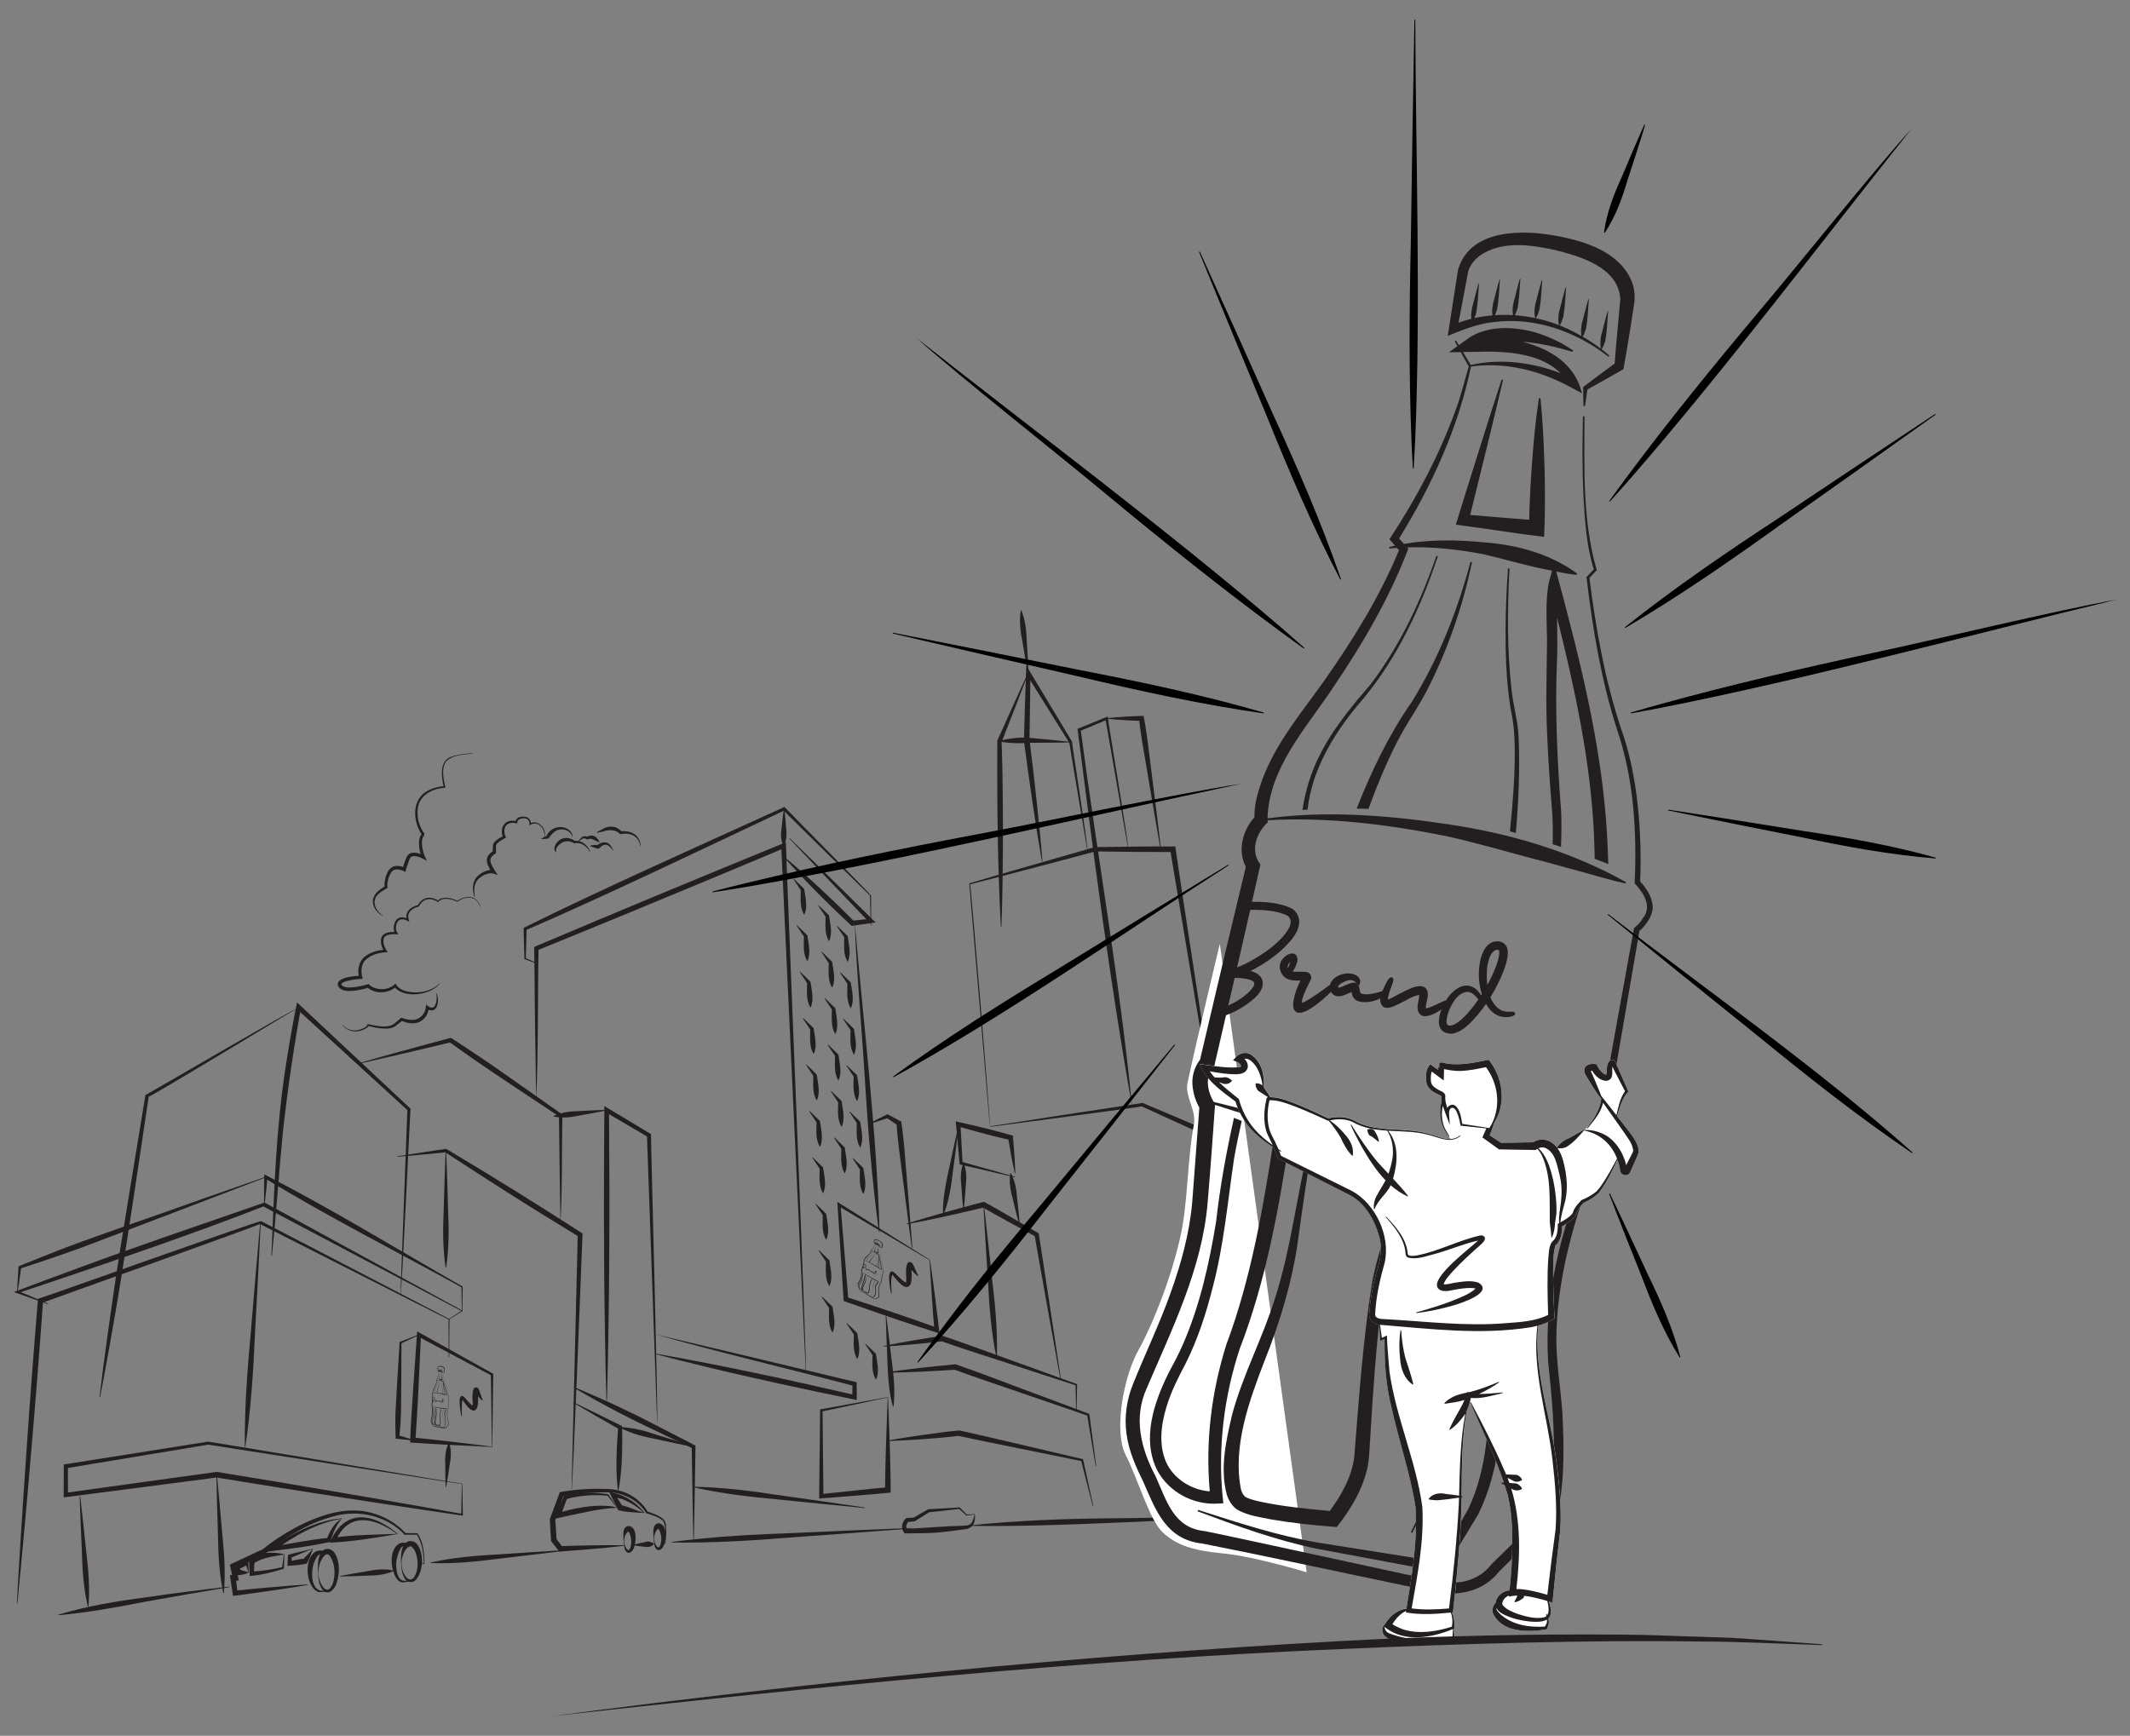<?xml version="1.0" encoding="UTF-8"?>
<svg id="Layer_1" data-name="Layer 1" xmlns="http://www.w3.org/2000/svg" viewBox="0 0 1233 1005">
  <rect x="0" y="0" width="1233" height="1005" fill="#808080" stroke="none"/>
  <defs>
    <style>
      .cls-1 {
        fill: #000;
      }

      .cls-1, .cls-2, .cls-3, .cls-4 {
        stroke-width: 0px;
      }

      .cls-2 {
        fill: #221f1f;
      }

      .cls-3 {
        fill: #231f20;
      }

      .cls-4 {
        fill: #fff;
      }
    </style>
  </defs>
  <g>
    <g>
      <path class="cls-3" d="M748.34,879.25c-10.04-62.49-24.71-153.85-34.37-215.49,0,0,.95,1.23.95,1.23-17.6-7.77-36.68-16.41-54.09-24.44,2.73.01-44.12,6.02-43.53,6.05,0,0-44.1,5.83-44.1,5.83l-.04-.31,43.96-6.81c.27-.03,44.01-6.69,44.24-6.71,17.78,7.4,37.15,15.71,54.87,23.43,0,0,.81.35.81.35l.14.88c8.88,61.24,23.11,154.45,31.18,215.98h0Z"/>
      <path class="cls-3" d="M632.53,871.9l-6.74-26.37.48.48c-20.68-4.29-51.1-10.25-71.46-14.64-11.01,1.4-28,2.5-41.06,3.04,0,0-.03-.31-.03-.31,6.85-1.26,13.72-2.27,20.59-3.28,7.05-.9,14.12-2.06,21.18-2.59,20.23,4.48,50.58,11.84,71.05,16.54,0,0,.4.09.4.09l.08.38,5.8,26.59-.3.07h0Z"/>
      <path class="cls-3" d="M634.27,848.97l-4.95-29.76.43.52-38.7-13.3c-11.41-3.92-27.51-9.28-38.65-13.45,0,0,.66.09.66.09-6.54.41-13.08.79-19.63,1.11-5.71.26-14.01.56-19.67.6,0,0-.03-.31-.03-.31,3.25-.51,6.5-.9,9.75-1.35l9.77-1.17c6.62-.74,13.25-1.41,19.88-2.04,11.34,3.86,27.34,10.04,38.73,14.28,0,0,38.34,14.31,38.34,14.31l.38.14.05.38,3.96,29.91-.31.05h0Z"/>
      <path class="cls-3" d="M622.9,816.63l-.28-14.89.3.42c-13.04-4.18-26.06-8.45-39.07-12.72-11.5-3.79-27.77-8.88-39-12.92,0,0,.72.07.72.07-5.65.66-11.31,1.27-16.98,1.78-4.93.46-12.15,1.03-17.05,1.27,0,0-.04-.31-.04-.31,2.79-.62,5.59-1.12,8.39-1.68l8.41-1.5c5.73-1,11.46-1.89,17.21-2.73,11.45,3.73,27.57,9.81,39.07,13.92,12.89,4.63,25.77,9.27,38.63,14l.3.11v.31s-.29,14.89-.29,14.89h-.31Z"/>
      <path class="cls-3" d="M613.84,798.65c-3.82-20.83-11.3-62.7-14.97-83.54,0,0,.63.9.63.9l-15.49-8.46c-4.56-2.48-10.96-6.07-15.39-8.63,0,0,1.17.16,1.17.16-6.47,1.58-15.79,3.66-22.37,5.16,0,0-11.23,2.38-11.23,2.38-3.76.75-7.51,1.52-11.28,2.2l-.08-.3c6.26-2.07,15.59-4.67,22.02-6.55,6.83-1.8,16.02-4.47,22.78-6.13,4.71,2.57,11.18,6.33,15.89,9.05l15.24,8.9.54.32c3.28,21.19,9.7,63.28,12.85,84.49,0,0-.31.05-.31.05h0Z"/>
      <path class="cls-3" d="M527.83,722.71c-1.43-10.72-3.39-25.53-4.69-36.09-1.3-10.66-3.53-25.57-4.15-36.15,0,0,.69,1.08.69,1.08-2.17-1.42-4.35-2.85-6.49-4.33l.94.07c-1.67.58-3.35,1.12-5.04,1.66-6.71,2.14-6.84,1.94-.51-1.25,1.72-.87,3.44-1.73,5.17-2.55,2.68,1.38,5.33,2.82,7.97,4.27.94,6.26,1.59,12.54,2.06,18.85.83,10.66,2.16,25.75,2.97,36.27,0,0,1.4,18.15,1.4,18.15l-.31.03h0Z"/>
      <path class="cls-3" d="M538.1,729.68l-52.86-31.42,1.3-.79,4.52,54.74-.92-1.19c14.97,4.84,37.94,12.48,52.55,17.82,0,0-1.79,1.43-1.79,1.43l-.82-10.01c-.71-9.93-1.42-20.56-1.97-30.56h0ZM538.36,729.51c1.88,12.88,3.75,27.41,5.23,40.47,0,0,.24,2.08.24,2.08-.77-.21-14.03-4.55-15.24-4.91-8.91-2.88-31.12-10.67-40.21-13.86,0,0-.06-.89-.06-.89l-3.5-54.81-.11-1.67,1.41.88,52.24,32.71h0Z"/>
      <path class="cls-3" d="M569.56,697.52c1.28,10.99,3.71,33.08,4.85,44.08,1.77,14.7,3.12,29.41,2.67,44.26,0,0-.31.03-.31.03-2.96-14.56-4.11-29.29-4.85-44.08-.74-11.02-2.08-33.24-2.67-44.26,0,0,.31-.03.31-.03h0Z"/>
      <path class="cls-3" d="M590.03,709.3c-1.17-4.25-2.65-10.46-3.68-14.82-1.4-4.98-2.33-9.95-1.52-15.19,0,0,.31-.05.31-.05,2.53,4.66,3.32,9.66,3.67,14.82,0,0,.84,7.58.84,7.58.23,2.54.5,5.06.68,7.61l-.31.05h0Z"/>
      <path class="cls-3" d="M557.62,700.44c-.43-3.88-.83-9.52-1.1-13.48-.53-4.57-.6-9.05,1.1-13.48,0,0,.31,0,.31,0,1.69,4.43,1.63,8.91,1.1,13.48-.27,3.97-.66,9.57-1.1,13.48,0,0-.31,0-.31,0h0Z"/>
      <path class="cls-3" d="M554.86,653.02c-.74,6.34-2.37,19.06-3.26,25.37-.94,8.53-2.29,16.93-5.41,25,0,0-.31-.05-.31-.05-.46-12.49,3.53-25.7,5.89-37.89,0,0,2.78-12.49,2.78-12.49l.31.05h0Z"/>
      <path class="cls-3" d="M587.55,681.65l-31.43-7.32-.6-.14-.06-.65-2.04-22.53-.16-1.75,1.76.41c10.49,2.38,20.96,4.83,31.28,7.87.35,3.76.67,7.53.9,11.3.26,3.46.43,6.93.53,10.41l-.31.04c-1.52-6.79-2.73-13.62-3.84-20.48l1.05,1.19c-2.54-.59-5.09-1.12-7.61-1.76-7.6-1.8-15.11-4-22.64-6.08,0,0,1.6-1.34,1.6-1.34l1.23,22.59-.66-.79,31.07,8.72-.08.3h0Z"/>
      <path class="cls-3" d="M705.41,659.15c-7.07-41.68-21.08-125.5-28.03-167.19,0,0,1.58,1.35,1.58,1.35-12.94.05-31.77-.11-44.91-.34-10.09,2.81-43.26,11.45-54.29,14.37,0,0-18.24,4.7-18.24,4.7.35-1.92,12.18,141.18,11.49,140.26-.03-.28-11.93-140.59-11.95-140.84,0,0,.28-.08.28-.08l18.07-5.3c11.52-3.35,42.51-12.21,54.45-15.62,13.27-.12,32-.5,45.1-.35,0,0,1.38.01,1.38.01l.2,1.34c5.98,41.6,19.68,126.61,24.87,167.69h0Z"/>
      <path class="cls-3" d="M629.53,492.94s-10.83-64.21-10.49-62.8c0,0-24.91-39.86-24.91-39.86l2.33-.63c-.17,12.58-.25,27.08-.51,38.74,0,0,2.15,17.58,2.15,17.58,1.19,10.34,2.8,25,3.78,35.22.59,5.88,1.11,11.76,1.58,17.65l-.31.04c-3.94-22.52-7.44-47.33-10.43-70.07.29-13.07.82-26.14,1.22-39.21,0,0,.14-4.28.14-4.28l2.19,3.65,24.22,40.28.09.15.02.16c-.31.06,9.87,63.86,8.91,63.38h0Z"/>
      <path class="cls-3" d="M595.35,389.68c-3.81,10.01-11.61,30.01-15.55,39.96.87,23.17.95,55.14.57,80.18-.14,8.97-.32,17.94-.68,26.91h-.31c-.51-8.96-.84-17.92-1.14-26.89-.94-25.98-1.06-54.83-.93-80.98,4.39-9.87,13.24-29.49,17.75-39.3,0,0,.29.12.29.12h0Z"/>
      <path class="cls-3" d="M619.77,429.84c-8.5.25-16.99.13-25.49.27-4.64.47-10.61.22-15.66-.82,0,0-.01-.31-.01-.31,2.6-.76,5.21-1.19,7.82-1.51,6.89-1.05,13.79.3,20.67.78,4.23.38,8.46.82,12.69,1.28v.31h-.01Z"/>
      <path class="cls-3" d="M595.05,389.64c-1.03-5.17-2.29-12.71-3.16-17.99-1.22-6.04-1.99-12.05-.99-18.24,0,0,.31-.04.31-.04,2.38,5.8,2.99,11.83,3.16,17.99,0,0,.57,9.11.57,9.11.14,3.04.32,6.08.42,9.13l-.31.04h0Z"/>
      <path class="cls-3" d="M653.1,491.74l-13.23-75.65,1.05.58-15.88,6.68.53-.92c9.44,71.71,22.87,146.95,29.74,218.21-8.7-49.38-16.07-99.96-22.69-149.71-1.13-8.85-7.51-58.34-8.79-68.26,0,0-.09-.67-.09-.67l.62-.25,15.96-6.49.9-.37.15.95c-.29.16,12.68,76.3,11.71,75.9h0Z"/>
      <path class="cls-3" d="M671.77,491.73c-2.95-16.8-6.8-39.8-9.64-56.62-1.12-6.28-2.07-12.59-2.76-18.94l1.43,1.24c-6.72-.22-13.44-.58-20.16-1.29v-.31c7.12-.76,14.23-1.11,21.36-1.33,1.26,6.7,2.25,13.44,3.04,20.21,1.18,9.46,3.57,28.53,4.76,37.99,0,0,2.29,19.01,2.29,19.01l-.31.05h0Z"/>
      <path class="cls-3" d="M513.04,761.93c.87,6.52,2.47,19.63,3.19,26.16,1.22,8.75,2.01,17.48,1.01,26.33,0,0-.31.02-.31.02-3.56-12.36-3.01-26.56-3.77-39.32l-.43-13.17.31-.02h0Z"/>
      <path class="cls-3" d="M494.85,534.52c4.98,58.02,12.69,121,14.31,179.04,0,0-.31.02-.31.02-4.06-29.69-6.4-59.54-8.25-89.43-1.26-22.14-5.28-68.07-5.75-89.63h0Z"/>
      <path class="cls-3" d="M513.86,809.13l-38.29,8.18.56-.69.54,49.68-1.35-1.23,19.24-2.03c6.41-.67,12.83-1.35,19.25-1.91l-1.46,1.6c.02-15.12.94-38.3,1.51-53.62h0ZM514.06,808.89c.59,16.31,1.58,39.19,1.52,55.32-11.75,1.21-28.1,2.34-40.03,3.33,0,0-1.36.11-1.36.11v-1.34s.55-49.68.55-49.68v-.58s.56-.1.56-.1l38.76-7.05h0Z"/>
      <path class="cls-3" d="M466.52,795.83l-14.3-306.07,1.92,1.23-35.72,14.99c-33.31,13.88-74,30.72-107.44,44.26,0,0,.77-1.15.77-1.15-.47,21.47-.12,66.16-1.41,86.99-.35-21.69-.95-65.3-1.09-86.99,0,0,0-.83,0-.83l.78-.33c45.44-19.3,97.31-40.8,143.05-59.51,0,0,1.85-.76,1.85-.76l.08,1.98c-.32.02,12.46,306.77,11.52,306.19h0Z"/>
      <path class="cls-3" d="M457.18,485.32c11.99,11.66,36,35.23,47.88,46.99,0,0,1.8,1.78,1.8,1.78l-2.54.36-10.66,1.53-.66.09c-13.66-12.64-26.8-25.84-39.21-39.73,0,0,.22-.22.22-.22,3.55,2.93,7.03,5.94,10.46,9,6.9,6.06,13.63,12.32,20.25,18.68,3.29,3.2,6.54,6.44,9.78,9.7l-1.19-.4,10.71-1.14-.74,2.14c-11.59-12.04-34.82-36.4-46.31-48.54,0,0,.22-.22.22-.22h0Z"/>
      <path class="cls-3" d="M504.01,535.73l-.38-17.22c.85.97-50.65-49.76-50.38-49.54,0,0,1.02.18,1.02.18-44.08,20.81-105.79,50.44-149.93,69.43,0,0,.5-.79.5-.79-.1,5.74-.29,11.48-.46,17.22l-.25-.37,6.44,2.9-.12.29-6.63-2.44-.24-.09c-.18-6.01-.38-12.02-.48-18.04l.51-.25c42.76-21.35,105.79-49.38,149.89-69.51,0,0,.59-.27.59-.27l.44.45c.08.23,49.81,50.53,49.71,50.81,0,0,.07,17.22.07,17.22h-.31Z"/>
      <path class="cls-3" d="M454.05,468.33c.42,3.56.74,7.13.96,10.7.49,3.67.49,7.2-1.23,10.67,0,0-.31,0-.31,0-1.64-3.51-1.54-7.05-.96-10.7.31-3.57.73-7.13,1.23-10.67h.31Z"/>
      <path class="cls-3" d="M379.63,772.64c29.26,6.9,87.06,20.65,116.28,27.69,0,0,0,.97,0,.97l.07,7.72v1.59s-1.57-.33-1.57-.33c-28-5.73-58.68-12.3-86.28-19.04-9.54-2.31-19.08-4.65-28.58-7.16l.07-.31c38.1,6.68,77.56,15.22,115.34,23.98,0,0-1.57,1.26-1.57,1.26l.07-7.72.93,1.19c-28.36-7.55-87.2-21.74-114.77-29.84h0Z"/>
      <path class="cls-3" d="M380.42,824.46l-5.92-167.12.58.98-24.58-14.4,2.03-1.15c.47,55.34.33,113.16-1.19,168.33,0,0-.31,0-.31,0-.41-14.03-.67-28.05-.88-42.08-.71-41.16-.64-87.24-.29-128.61.55.31,25.75,15.5,26.98,16.23-.19.45,4.37,167.9,3.58,167.83h0Z"/>
      <path class="cls-3" d="M351.21,642.92c-4.38.94-10.76,2.08-15.24,2.86-5.13,1.13-10.23,1.79-15.49.69,0,0-.04-.31-.04-.31,4.87-2.27,9.99-2.79,15.24-2.86,0,0,7.74-.42,7.74-.42,2.58-.09,5.16-.22,7.75-.27l.04.31h0Z"/>
      <g>
        <path class="cls-3" d="M459.54,508.85c2.03,1.91,4.02,3.85,5.98,5.82l.06.4c.68,4.74,2.03,9.7.12,14.36,0,0-.31.02-.31.02-2.52-4.36-1.85-9.45-1.82-14.24,0,0,.23.58.23.58-1.53-2.22-3.03-4.46-4.49-6.74l.24-.2h0Z"/>
        <path class="cls-3" d="M473.9,524.18c2.03,1.91,4.02,3.85,5.98,5.82l.06.4c.68,4.74,2.03,9.7.12,14.36,0,0-.31.02-.31.02-2.52-4.36-1.85-9.45-1.82-14.24,0,0,.23.58.23.58-1.53-2.22-3.03-4.46-4.49-6.74l.24-.2h0Z"/>
        <path class="cls-3" d="M484.69,536.12c2.03,1.91,4.02,3.85,5.98,5.82l.06.4c.68,4.74,2.03,9.7.12,14.36,0,0-.31.02-.31.02-2.52-4.36-1.86-9.45-1.82-14.24,0,0,.23.58.23.58-1.53-2.22-3.03-4.46-4.49-6.74l.24-.2h0Z"/>
        <path class="cls-3" d="M461.36,535.73c2.03,1.91,4.02,3.85,5.98,5.82l.06.4c.68,4.74,2.03,9.7.12,14.36,0,0-.31.02-.31.02-2.52-4.36-1.86-9.45-1.82-14.24,0,0,.23.58.23.58-1.53-2.22-3.03-4.46-4.49-6.74l.24-.2h0Z"/>
        <path class="cls-3" d="M475.72,551.06c2.03,1.91,4.02,3.85,5.98,5.82l.06.4c.68,4.74,2.03,9.7.12,14.36,0,0-.31.02-.31.02-2.52-4.36-1.85-9.45-1.82-14.24,0,0,.23.58.23.58-1.53-2.22-3.03-4.46-4.49-6.74l.24-.2h0Z"/>
        <path class="cls-3" d="M486.51,563c2.03,1.91,4.02,3.85,5.98,5.82l.06.4c.68,4.74,2.03,9.7.12,14.36,0,0-.31.02-.31.02-2.52-4.36-1.85-9.45-1.82-14.24,0,0,.23.58.23.58-1.53-2.22-3.03-4.46-4.49-6.74l.24-.2h0Z"/>
        <path class="cls-3" d="M463.18,562.61c2.03,1.91,4.02,3.85,5.98,5.82l.06.4c.68,4.74,2.03,9.7.12,14.36,0,0-.31.02-.31.02-2.52-4.36-1.86-9.45-1.82-14.24,0,0,.23.58.23.58-1.53-2.22-3.03-4.46-4.49-6.74l.24-.2h0Z"/>
        <path class="cls-3" d="M477.54,577.93c2.03,1.91,4.02,3.85,5.98,5.82l.06.4c.68,4.74,2.03,9.7.12,14.36,0,0-.31.02-.31.02-2.52-4.36-1.85-9.45-1.82-14.24,0,0,.23.58.23.58-1.53-2.22-3.03-4.46-4.49-6.74l.24-.2h0Z"/>
        <path class="cls-3" d="M488.33,589.88c2.03,1.91,4.02,3.85,5.98,5.82l.06.4c.68,4.74,2.03,9.7.12,14.36,0,0-.31.02-.31.02-2.52-4.36-1.86-9.45-1.82-14.24,0,0,.23.58.23.58-1.53-2.22-3.03-4.46-4.49-6.74l.24-.2h0Z"/>
        <path class="cls-3" d="M465,589.49c2.03,1.91,4.02,3.85,5.98,5.82l.06.4c.68,4.74,2.03,9.7.12,14.36,0,0-.31.02-.31.02-2.52-4.36-1.85-9.45-1.82-14.24,0,0,.23.58.23.58-1.53-2.22-3.03-4.46-4.49-6.74l.24-.2h0Z"/>
        <path class="cls-3" d="M479.36,604.81c2.03,1.91,4.02,3.85,5.98,5.82l.06.4c.68,4.74,2.03,9.7.12,14.36,0,0-.31.02-.31.02-2.52-4.36-1.85-9.45-1.82-14.24,0,0,.23.58.23.58-1.53-2.22-3.03-4.46-4.49-6.74l.24-.2h0Z"/>
        <path class="cls-3" d="M490.14,616.76c2.03,1.91,4.02,3.85,5.98,5.82,0,0,.06.4.06.4.68,4.74,2.03,9.7.12,14.36,0,0-.31.02-.31.02-2.52-4.36-1.86-9.45-1.82-14.24,0,0,.23.58.23.58-1.53-2.22-3.03-4.46-4.49-6.74l.24-.2h0Z"/>
        <path class="cls-3" d="M466.82,616.36c2.03,1.91,4.02,3.85,5.97,5.82l.06.4c.68,4.74,2.03,9.7.12,14.36,0,0-.31.02-.31.02-2.52-4.36-1.86-9.45-1.82-14.24,0,0,.23.58.23.58-1.53-2.22-3.03-4.46-4.49-6.74l.24-.2h0Z"/>
        <path class="cls-3" d="M481.18,631.69c2.03,1.91,4.02,3.85,5.98,5.82,0,0,.06.4.06.4.68,4.74,2.03,9.7.12,14.36,0,0-.31.02-.31.02-2.52-4.36-1.86-9.45-1.82-14.24,0,0,.23.58.23.58-1.53-2.22-3.03-4.46-4.49-6.74l.24-.2h0Z"/>
        <path class="cls-3" d="M491.96,643.64c2.03,1.91,4.02,3.85,5.98,5.82l.06.4c.68,4.74,2.03,9.7.12,14.36,0,0-.31.02-.31.02-2.52-4.36-1.85-9.45-1.82-14.24,0,0,.23.58.23.58-1.53-2.22-3.03-4.46-4.49-6.74l.24-.2h0Z"/>
        <path class="cls-3" d="M468.64,643.24c2.03,1.91,4.02,3.85,5.98,5.82l.06.4c.68,4.74,2.03,9.7.12,14.36,0,0-.31.02-.31.02-2.52-4.36-1.86-9.45-1.82-14.24,0,0,.23.58.23.58-1.53-2.22-3.03-4.46-4.49-6.74l.24-.2h0Z"/>
        <path class="cls-3" d="M483,658.57c2.03,1.91,4.02,3.85,5.98,5.82l.06.4c.68,4.74,2.03,9.7.12,14.36,0,0-.31.02-.31.02-2.52-4.36-1.85-9.45-1.82-14.24,0,0,.23.58.23.58-1.53-2.22-3.03-4.46-4.49-6.74l.24-.2h0Z"/>
        <path class="cls-3" d="M493.78,670.51c2.03,1.91,4.02,3.85,5.97,5.82l.06.4c.68,4.74,2.03,9.7.12,14.36,0,0-.31.02-.31.02-2.52-4.36-1.86-9.45-1.82-14.24,0,0,.23.58.23.58-1.53-2.22-3.03-4.46-4.49-6.74l.24-.2h0Z"/>
        <path class="cls-3" d="M470.46,670.12c2.03,1.91,4.02,3.85,5.98,5.82l.06.4c.68,4.74,2.03,9.7.12,14.36,0,0-.31.02-.31.02-2.52-4.36-1.85-9.45-1.82-14.24,0,0,.23.58.23.58-1.53-2.22-3.03-4.46-4.49-6.74l.24-.2h0Z"/>
        <path class="cls-3" d="M472.28,697c2.03,1.91,4.02,3.85,5.97,5.82l.06.4c.68,4.74,2.03,9.7.12,14.36,0,0-.31.02-.31.02-2.52-4.36-1.86-9.45-1.82-14.24,0,0,.23.58.23.58-1.53-2.22-3.03-4.46-4.49-6.74l.24-.2h0Z"/>
        <path class="cls-3" d="M474.1,723.88c2.03,1.91,4.02,3.85,5.98,5.82l.06.4c.68,4.74,2.03,9.7.12,14.36,0,0-.31.02-.31.02-2.52-4.36-1.86-9.45-1.82-14.24,0,0,.23.58.23.58-1.53-2.22-3.03-4.46-4.49-6.74l.24-.2h0Z"/>
        <path class="cls-3" d="M475.92,750.76c2.03,1.91,4.02,3.85,5.98,5.82l.06.4c.68,4.74,2.03,9.7.12,14.36,0,0-.31.02-.31.02-2.52-4.36-1.85-9.45-1.82-14.24,0,0,.23.58.23.58-1.53-2.22-3.03-4.46-4.49-6.74l.24-.2h0Z"/>
        <path class="cls-3" d="M490.27,766.08c2.03,1.91,4.02,3.85,5.97,5.82l.06.4c.68,4.74,2.03,9.7.12,14.36,0,0-.31.02-.31.02-2.52-4.36-1.86-9.45-1.82-14.24,0,0,.23.58.23.58-1.53-2.22-3.03-4.46-4.49-6.74l.24-.2h0Z"/>
        <path class="cls-3" d="M501.06,778.03c2.03,1.91,4.02,3.85,5.98,5.82l.06.4c.68,4.74,2.03,9.7.12,14.36,0,0-.31.02-.31.02-2.52-4.36-1.86-9.45-1.82-14.24,0,0,.23.58.23.58-1.53-2.22-3.03-4.46-4.49-6.74l.24-.2h0Z"/>
      </g>
      <path class="cls-3" d="M330.84,863.49l3.6-148.63.65,1.21-19.53-12.01c-13.02-8.01-25.91-16.22-38.74-24.52-6.43-4.13-12.85-8.28-19.22-12.5l.63.14c-8.21.79-19.83,1.94-28.16,2.6,0,0-.04-.31-.04-.31,8.46-1.26,19.93-3.16,28.27-4.27,26,15.44,52.74,32.13,78.24,48.53,0,0,.68.43.68.43-.1.88-5.67,149.08-6.39,149.33h0Z"/>
      <path class="cls-3" d="M258.27,666.21c.35,8.43.9,25.38,1.09,33.81.52,11.3.62,22.56-1.09,33.81,0,0-.31,0-.31,0-1.71-11.24-1.62-22.51-1.09-33.81.2-8.42.75-25.39,1.09-33.81,0,0,.31,0,.31,0h0Z"/>
      <path class="cls-3" d="M324.43,707.86c-.3-20.67-.66-41.34-.86-62.02l.44.84c-11.35-7.57-37.35-24.71-48.18-32.23-5.32-3.63-10.5-7.46-15.76-11.17l1.03.18c-8.82,2.18-17.69,4.19-26.54,6.3-8.85,2.09-17.72,4.09-26.6,6.07l-.08-.3c8.74-2.51,17.49-4.98,26.26-7.37,8.96-2.42,17.89-4.94,26.86-7.28,10.97,7.12,21.86,14.35,32.52,21.93,0,0,31.62,22.21,31.62,22.21l.45.31v.52c-.51,20.46.03,42.15-1.17,62.02h0Z"/>
      <path class="cls-3" d="M231.81,749.77l4.02-107.48.29.71-64.25-58.75,2.37-.77c-4.31,23.69-7.77,47.58-10.44,71.51-2.36,23.98-3.91,48.13-6.38,72.13,0,0-.31-.02-.31-.02,1.53-36.2,2.57-72.54,8.1-108.42,1.93-12.8,4.15-25.56,6.74-38.27l1.86,1.74c.33.43,63.56,59.44,63.86,59.8-.25.35-5.04,108.08-5.85,107.82h0Z"/>
      <path class="cls-3" d="M172.92,583.34c-.18-.21-89.33,54.12-86.83,51.52-4.52,30.15-14.98,101.75-20.26,130.77-2.51,14.49-5.1,28.97-7.92,43.41l-.31-.05c2.49-21.06,5.84-44.47,8.9-65.58,1.97-14.45,15.06-93.24,17.68-109.34.6-.2,88.38-51.41,88.73-50.73h0Z"/>
      <path class="cls-3" d="M284.73,837.55l-.58-41.72.36.6-42.54-22.61,1.73-.96-1.43,30.53c-.42,8.99-1.12,21.66-1.79,30.51,0,0-1.38-1.59-1.38-1.59,13.02,1.29,32.39,3.6,45.64,5.25h0ZM284.94,837.78c-14.34-.69-33.35-1.5-47.54-2.56.31-9.45,1.21-22.45,1.83-32.01l2.13-30.49.13-1.85,1.6.89,42.08,23.46.36.2v.4s-.59,41.95-.59,41.95h0Z"/>
      <path class="cls-3" d="M242.59,772.94l-10.53,4.97.33-.48c-.03,13.67-.09,27.33-.25,40.99-.17,4.55-.54,9.09-.99,13.63l-.86-1.09c2.94.81,5.85,1.68,8.73,2.68,0,0-.06.31-.06.31-3.32-.2-6.62-.55-9.92-.99-.18-4.88-.27-9.78-.14-14.65.73-13.76,1.57-27.53,2.44-41.29,0,0,.3-.12.3-.12l10.84-4.26.12.29h0Z"/>
      <path class="cls-3" d="M259.74,785.87l-.12-21.99c1.3.94-109.64-55.44-109.25-55.22,3.63-.57-127.29,46-126.44,45.89,0,0,1.01-1.32,1.01-1.32-2.1,29.22-4.39,58.42-6.91,87.61-.86,10.88-2.85,32.9-3.83,43.78-1.28,14.59-2.74,29.17-4.14,43.75l-.31-.02c.85-14.62,1.64-29.25,2.62-43.87.72-10.96,2.12-32.9,2.93-43.84,2-29.56,4.25-59.1,6.68-88.62l.93-.33c1.43-.12,126.92-45.1,128.29-44.64.15.08,108.83,56.6,108.97,56.67,0,0,0,.17,0,.17l-.12,21.99h-.31Z"/>
      <path class="cls-3" d="M259.81,763.75l7.53-4.95.02.39-114.89-60.65c-42.36,16.61-95.78,34.71-142.17,50.2,0,0,.02-1.33.02-1.33,5.87,2.47,11.76,4.89,17.61,7.42l-.11.29c-6.62-2.29-13.21-4.7-19.82-7.03,12.44-4.67,24.86-9.39,37.35-13.92,35.29-13.1,71.78-25.41,107.28-37.74,0,0,.49-.17.49-.17l.44.24,114.01,62.28.34.19-.33.21-7.61,4.83-.17-.26h0Z"/>
      <path class="cls-3" d="M267.31,759l-.18-13.88.17.29c-38.03-20.89-76.76-40.57-113.86-63.09,0,0,1.41-.77,1.41-.77-.48,5.34-1.03,10.67-1.68,15.99l-.31-.02c-.08-5.85.02-11.7.12-17.55l1.39.7c38.58,19.88,75.59,42.64,113.26,64.16,0,0,.17.1.17.1v.19s-.18,13.88-.18,13.88h-.31Z"/>
      <path class="cls-3" d="M153.96,681.64c-32.97,12.67-73.45,28.17-106.31,40.56-11.56,4.19-24.23,8.52-35.89,12.28l.51-.66c-.64,4.76-1.32,9.52-2.06,14.26,0,0-.31-.03-.31-.03.23-4.95.5-9.91.84-14.85,8.59-3.58,18.19-7.32,26.91-10.72,24.2-9.08,55.81-19.79,80.39-28.62,0,0,35.8-12.52,35.8-12.52l.11.29h0Z"/>
      <path class="cls-3" d="M500.58,873.15c-12.4-1.16-37.3-3.62-49.68-4.92-16.6-1.49-33.12-3.4-49.41-7.1,0,0,.04-.31.04-.31,16.7.3,33.2,2.4,49.68,4.92,12.32,1.69,37.12,5.26,49.41,7.1,0,0-.04.31-.04.31h0Z"/>
      <path class="cls-3" d="M401.35,891.7c-.29-13.48-.74-40.56-.93-54.03,0,0,.6.97.6.97l-17.46-8.32c-17.54-8.18-34.77-17.01-51.43-26.88l.14-.28c6.01,2.4,11.9,5.02,17.8,7.64,11.77,5.29,23.31,11.02,34.73,17.02,0,0,17.19,8.87,17.19,8.87l.61.32v.66c-.2,13.46-.65,40.58-.94,54.03,0,0-.31,0-.31,0h0Z"/>
      <path class="cls-3" d="M331.92,811.86c6.91,3.33,20.75,10.13,27.61,13.57,0,0,.62.31.62.31v.76c.13,12.08.12,24.58-2.13,36.49,0,0-.31,0-.31,0-1.51-12.02-.77-24.51.1-36.55,0,0,.62,1.07.62,1.07l-13.36-7.62-13.3-7.74.15-.28h0Z"/>
      <path class="cls-3" d="M401.47,837.82c-6.24-1.2-15.24-3.16-21.54-4.54-7.27-1.37-14.37-3.16-20.99-6.66,0,0,.08-.3.08-.3,7.49.21,14.54,2.16,21.54,4.54,0,0,10.51,3.26,10.51,3.26,3.49,1.14,6.99,2.23,10.47,3.41l-.08.3h0Z"/>
      <path class="cls-3" d="M564.11,876.9l-4.55.57c-.14.03-.13,0-.22-.08l-4.26-3.84.33.12-17.79,1.95.38-.12-8.22,5.17-.19.12-.27.03-4.15.43.71-.33c-.57.63-1.13,1.64-1.24,2.49-.13.86.14,1.62.7,2.32l-1.07-.49c6.5-.43,16.01-.92,22.41-1.38,4.48-.42,9.31-.14,13.71-.75,2.72-.86,3.14-3.69,3.71-6.2h0ZM564.33,876.68c.41,4.69-.81,8.37-6.24,8.82-7.45.98-14.92,2.1-22.44,2.18,0,0-11.28.15-11.28.15h-.72c-2.42-2.82-1.72-6.44.9-8.86,0,0,.42-.03.42-.03l4.17-.27-.46.15,8.42-4.84.19-.11h.18s17.86-1.07,17.86-1.07h.21s.13.12.13.12l4.05,4.06-.22-.08,4.82-.22h0Z"/>
      <path class="cls-3" d="M150.94,707.87c-.77,16.22-2.45,48.78-3.36,64.98-.94,21.63-2.39,43.38-5.55,64.83,0,0-.31-.02-.31-.02-.05-2.72,0-5.43,0-8.15l.18-8.14c.34-16.28,1.71-32.49,3.18-48.69,1.31-16.14,4.09-48.7,5.55-64.83,0,0,.31.02.31.02h0Z"/>
      <path class="cls-3" d="M366.85,894.41c1.9-.56,3.82-1.03,5.77-1.39.96-.18,1.91-.64,2.89-.46.98.16,1.97.44,2.98,1.26l.02.31c-1.74,1.7-3.61,1.86-5.77,1.39-1.97-.16-3.93-.43-5.88-.79,0,0-.02-.31-.02-.31h0Z"/>
      <path class="cls-3" d="M383.55,893.55l1.47-.1-.17.16c.15-4.23,1.05-9.35-1.11-13.14-2.68-2.3-6.32-3.25-9.63-4.3-4.6-7.59-13.43-12.1-22.23-12.13-8.83-.05-17.92.52-26.53,2.38,0,0,.95-.85.95-.85l-4.97,14.78.09-.62.43,5.93c.15,1.98.23,3.96.35,5.94l-.33-.87c1.27,1.69,2.56,3.37,3.82,5.08l-1.31-.6c5.46-.16,12.99-.41,18.36-.47,6.12-.09,12.25-.15,18.39-.03l.02.31c-12.26,1.5-25.05,2.43-37.39,3.33-1.6-2-3.15-4.04-4.72-6.05-.32-3.64-.52-8.68-.74-12.37l-.02-.34.1-.28,5.42-14.62.27-.72.68-.13c9.04-1.65,18.05-2.02,27.18-1.74,6.93.26,13.86,2.91,18.8,7.84,1.65,1.62,3.1,3.39,4.27,5.46l-.35-.29c3.38,1.21,7.01,2.3,9.69,4.81,1.56,2.22,1.28,5.13,1.34,7.64-.05,2.04-.22,4.07-.47,6.09l-.02.15h-.15s-1.48.06-1.48.06l-.02-.31h0Z"/>
      <path class="cls-3" d="M372.79,875.88c-.1,0-.06.13-.1.07-.08-.07-.28-.27-.36-.34-4.88-4.47-10.95-8.16-17.62-8.83,0,0,1.22-1.8,1.22-1.8,1.46,2.43,3.05,4.78,4.47,7.23l-1.08-.8c4.51.89,8.91,3.26,13.47,4.48h0ZM373.06,876.04c-4.93-.39-10.21-.34-15.16-1.63-1.82-3.43-3.44-7.08-5.26-10.52,7.68,1,14.58,5.1,19.56,10.94.12.16.53.61.64.77.09.12.24.26.22.45h0Z"/>
      <path class="cls-3" d="M356.99,872.91c-1.85-2.51-3.71-4.78-5.42-7.08l.29.18c-8.11-.72-16.45-.23-24.28,2.05,0,0,.74-.66.74-.66l-3.89,10.57-1.67-1.86c9.71-2.94,19.9-4.97,30.08-4.1,0,0,2.17.31,2.17.31.57.14,1.19.42,1.98.59h0ZM357.26,873.08c-5.67.07-11.48,1.07-17.05,2.19-6,1.26-13.53,2.76-19.44,4.16,0,0,1.06-2.49,1.06-2.49l4.42-10.36.23-.54c8.33-2.09,17.05-2.23,25.51-.89,0,0,.2.03.2.03l.1.15,4.97,7.76h0Z"/>
      <path class="cls-3" d="M378.66,890.14c-.09,1.83.41,3.82,1.59,5.22.8.86,1.17.82,1.74-.17,1.33-3.06,1.03-7.33-.87-10.05-.05-.05.01-.02.14-.04.13-.02.15-.1.04-.08-1.6.98-2.51,3.23-2.63,5.12h0ZM378.35,890.14c-.08-2.72-1.04-7.63,2.9-8.17,5.07.51,4.38,8.78,3.23,12.24-.68,2.5-3.49,5.02-5.21,1.78-.83-1.86-.75-3.9-.91-5.85h0Z"/>
      <path class="cls-3" d="M361.3,891.7c-.09,1.83.42,3.82,1.59,5.22.36.43.81.68,1,.6.18-.03.5-.31.74-.77,1.15-2.53.98-5.85.02-8.4-.25-.64-.53-1.23-.9-1.65-.05-.05.01-.02.14-.04.13-.02.15-.1.04-.08-1.6.98-2.51,3.23-2.63,5.12h0ZM360.99,891.7c-.08-2.72-1.04-7.63,2.9-8.17,5.07.51,4.38,8.78,3.23,12.24-.68,2.5-3.49,5.02-5.21,1.78-.83-1.86-.75-3.9-.91-5.85h0Z"/>
      <path class="cls-3" d="M257.96,860.96c-.18-3.69-.2-9.03-.2-12.78-.23-4.35,0-8.57,1.98-12.63l.31.02c1.39,4.29,1.04,8.5.2,12.78-.53,3.72-1.29,8.98-1.98,12.63,0,0-.31-.02-.31-.02h0Z"/>
      <path class="cls-3" d="M267.34,859.29s-147.86-22.95-146.7-22.86c0,0-82.34,13.69-82.34,13.69l1-1.17.06,16.63-1.42-1.24c.24-.03,87.26-12.1,87.47-12.13,0,0,.24.04.24.04l35.51,5.84c20.82,3.56,50.41,8.5,70.94,12.15,11.82,2.07,23.63,4.13,35.43,6.3l-.55.47.36-17.72h0ZM267.58,859.09l.36,17.92v.55c-12.05-1.71-24.1-3.54-36.15-5.36-20.49-3.04-50.33-7.78-71.12-11.01,0,0-35.52-5.74-35.52-5.74,2.38-.12-87.37,11.38-86.86,11.37,0,0-1.42.18-1.42.18v-1.42s.07-16.63.07-16.63v-1.01s1-.16,1-.16l82.44-13.07c.23-.19,146.96,24.46,147.22,24.38h0Z"/>
      <path class="cls-3" d="M125.56,853.84c.85,8.53,2.4,25.69,3.1,34.23,1.19,11.43,1.95,22.85.91,34.36,0,0-.31.02-.31.02-2.37-11.31-2.95-22.74-3.1-34.23-.3-8.55-.76-25.8-.91-34.36,0,0,.31-.02.31-.02h0Z"/>
      <path class="cls-3" d="M46.43,866.3c.94,7.96,2.68,23.96,3.47,31.93,1.32,10.66,2.2,21.32,1.28,32.09,0,0-.31.02-.31.02-2.49-10.52-3.19-21.19-3.47-31.93-.39-7.99-1.04-24.1-1.28-32.09,0,0,.31-.02.31-.02h0Z"/>
      <path class="cls-3" d="M132.71,918.95c-16.47,2.76-32.93,5.61-49.36,8.58-16.42,3.21-32.81,6.19-49.51,7.67,0,0-.06-.31-.06-.31,16.07-4.84,32.57-7.65,49.16-9.83,16.54-2.41,33.12-4.53,49.72-6.42,0,0,.04.31.04.31h0Z"/>
      <path class="cls-3" d="M328.01,897.77c-9.79,1.25-29.47,3.61-39.27,4.71-13.1,1.73-26.2,3.03-39.47,2.53,0,0-.03-.31-.03-.31,12.94-2.91,26.07-4.02,39.27-4.71,9.82-.7,29.64-1.97,39.47-2.53,0,0,.03.31.03.31h0Z"/>
      <path class="cls-3" d="M527.94,884.98c-17.34,1.36-52.15,3.94-69.48,5.16-23.11,1.9-46.4,3.3-69.61,2.97,0,0-.02-.31-.02-.31,2.88-.41,5.77-.71,8.66-1.06l8.67-.88c17.34-1.8,34.75-2.55,52.16-3.21,17.33-.81,52.28-2.31,69.62-2.97,0,0,.01.31.01.31h0Z"/>
      <path class="cls-3" d="M723.79,878.79c-53.19.9-108.83,5.44-162,4.69,0,0-.01-.31-.01-.31,26.91-2.84,53.92-3.8,80.95-4.08,23.63-.07,58.35-1.47,81.06-.29h0Z"/>
      <path class="cls-3" d="M196.86,912.47c4.41-.89,10.85-1.94,15.36-2.67,5.17-1.06,10.3-1.66,15.58-.49,0,0,.03.31.03.31-4.93,2.21-10.08,2.66-15.36,2.67,0,0-7.78.32-7.78.32-2.6.05-5.19.15-7.8.17l-.03-.31h0Z"/>
      <path class="cls-3" d="M243.25,905.31l2.32-.27-.17.19c-.41-5.72-.88-12.05-4.31-16.83,0,0,.32.15.32.15l-6.9.09h-.21c-10.4-11.09-26.99-14.82-41.41-10.63-14.59,3.89-27.89,12.14-39.46,21.64-5.18,2.55-12.67,6.21-17.83,8.65,0,0,.88-1.79.88-1.79l1.38,6.69.4,1.92h-1.94s-1.41-.02-1.41-.02l1.56-1.78c.39,2.97.7,5.95,1.06,8.92l-1.6-1.24c7.03-.68,14.05-1.43,21.1-1.99,7.04-.62,14.08-1.19,21.14-1.63,0,0,.04.31.04.31-3.48.61-6.98,1.14-10.47,1.7-10.47,1.63-20.97,3.09-31.47,4.47,0,0-1.39.19-1.39.19-.49-3.44-1.07-6.88-1.53-10.32,0,0-.24-1.77-.24-1.77h1.8s1.41-.02,1.41-.02l-1.55,1.91c-.2-.87-1.56-7.21-1.71-7.9,0,0,1.15-.56,1.15-.56,5.09-2.51,12.73-5.95,17.95-8.42,10.29-8.39,25.79-17.45,40.25-20.9,7.5-1.82,15.47-2.18,22.94-.07,7.45,2.06,14.32,6.09,19.54,11.82l-.38-.18,6.9.09h.2s.12.15.12.15c3.49,5.08,3.78,11.56,4.05,17.52,0,0-.17.02-.17.02l-2.33.21-.03-.31h0Z"/>
      <path class="cls-3" d="M229.91,888.09c-.17.04-.06.08-.23-.04-.17-.12-.66-.49-.84-.61-12.56-8.86-27.37-12-34.5,4.77,0,0-1.38-1.85-1.38-1.85,12.58-1.91,23.81-1.64,36.94-2.27h0ZM230.21,888.18c-12.29,2.11-26.47,4.5-39.35,5.03,0,0,.98-2.03.98-2.03,8.32-16.96,22.92-15.07,36.14-4.94.33.26,1.33,1.03,1.64,1.31.17.17.53.38.58.62h0Z"/>
      <path class="cls-3" d="M197.62,879.33c-14.07,2.47-27.3,9.87-38.78,18.4,0,0-.9-2.19-.9-2.19,9.46-1.75,22.66-4.22,32.1-5.1,0,0-1.02.89-1.02.89,1.86-4.53,4.27-9.43,8.6-11.99h0ZM197.92,879.22c-3.37,3.84-5.34,8.69-6.65,13.56-5.58,1.16-11.19,2.21-16.83,3.02-3.74.5-17.89,2.38-21.4,2.85,12.71-8.71,26.5-16.97,41.98-19.26.66-.09,1.38-.17,2.05-.23.24,0,.65-.1.85.06h0Z"/>
      <path class="cls-3" d="M180.94,896.84c-4.5,1.59-8.61,3.58-12.91,5.21l.73-1,.23,4.23-1.47-1.26c2.6-.56,6.23-1.45,8.87-1.58,0,0-1.07.71-1.07.71,1.69-2.27,3.77-3.74,5.63-6.3h0ZM181.19,896.65c-.95,2.56-2.01,6.05-3.56,8.63-2.86.78-6.76,1.03-9.73,1.27,0,0-1.54.13-1.54.13l.07-1.39c.03-.59.25-4.57.27-5.05,4.79-1.36,9.84-2.3,14.49-3.58h0Z"/>
      <path class="cls-3" d="M143.76,910.3c-.48-1.83-1.08-3.43-1.54-4.89l1.06.59c-2.05,1.1-4.17,2.05-6.21,3.17l.65-2.16c.72.77,1.39,1.57,1.91,2.47l-1.31-.68c1.44.13,2.88.85,5.45,1.49,0,0-2.57-.64,0,0ZM144,910.5c-1.22.73-4.11,1.51-6.39,1.53-1.35-1.42-2.29-3.38-3.15-5.13,0,0,1.54-.4,1.54-.4,2.58-.68,5.11-1.56,7.7-2.22.17,2.11.18,4.43.3,6.22h0Z"/>
      <path class="cls-3" d="M164.56,899.91l-.17,7.97v.35c-3.08,1.02-6.18,1.89-9.34,2.61-3.42.79-6.95,1.38-10.49,1.67-.06-1.32-.33-7.36-.39-8.75,5.01-5.48,13.73-5.42,20.4-3.85h0ZM164.32,900.11c-5.75,1.03-11.72,1.54-16.72,4.69-.25.17-.61.45-.69.52l.37-1.01-.31,6.83-1.32-1.25c6.03-.16,12.12-1.28,18.03-2.57,0,0-.39.48-.39.48l1.01-7.69h0Z"/>
      <path class="cls-3" d="M184.34,909.77c-.64,5.6,5.1,16.81,8.55,6.38,1.33-4.89,1.01-10.88-1.86-15.12-.97-1.41-2.12-1.47-3.27-.2-2.2,2.3-3.3,5.71-3.42,8.94h0ZM184.03,909.77c.04-4.04-.35-9.14,3.09-12.14,2.03-1.67,5.21-.64,6.51,1.42,3.37,5.25,3.03,12.04,1.19,17.74-.89,2.87-4.02,6.84-7.27,4.47-3.19-2.84-3.23-7.58-3.52-11.5h0Z"/>
      <path class="cls-3" d="M232.44,904.54c-.07,3.14.74,6.53,2.9,8.85,1.37,1.53,3.18,1.49,4.34-.2,2.7-4.12,2.57-10.06.79-14.5-.69-1.75-1.98-3.35-2.84-3.35-3.02.24-5.23,6.09-5.19,9.2h0ZM232.13,904.54c.02-3.86-.27-8.84,3.2-11.55,1.97-1.48,4.95-.59,6.29,1.29,3.86,5.4,3.45,14.88-.56,20.06-1.77,2.29-5.06,2.3-6.63-.2-1.89-2.84-2.12-6.33-2.31-9.6h0Z"/>
      <path class="cls-3" d="M237.64,915.46s-4.15.79-4.16.79c-1.33.08-2.54-.67-3.34-1.56-4.2-4.9-5.34-17.47,1.11-21.05,1.91-.81,3.61-.23,5.76-.01,0,0,.04.31.04.31-1.19.53-2.39,1.02-3.61,1.31-1.31.37-2.14,2.18-2.77,3.93-.62,1.8-1.19,3.77-1.3,5.82-.11,3.49.31,9.15,4.02,10.28,0,0,4.22-.14,4.22-.14l.04.31h0Z"/>
      <path class="cls-3" d="M189.54,921.37c-1.6.1-4.71.95-6.19,0-6.41-3.81-7.49-19.4-.43-23.1,2.17-.97,4.2-.33,6.63-.09,0,0,.04.31.04.31-1.35.56-2.71,1.06-4.1,1.37-1.8.43-2.84,2.71-3.65,4.89-1.88,4.29-2.05,14.91,3.69,16.21,0,0,3.99.11,3.99.11v.31h.01Z"/>
      <path class="cls-3" d="M511.15,735.91c.04-.65.01-1.32-.06-2.01-.08-.7-.22-1.43-.46-2.16-.45-1.45-.7-2.88-.88-4.27l.2-.11h.02s0-.03,0-.03c-.4-1.44-.33-2.78-.32-4.1l-.04-.02c-.02.66-.03,1.32,0,2,.04.68.07,1.36.29,2.08-.03.01-.2.1-.2.1h-.01s0,.02,0,.02c.17,1.4.4,2.83.85,4.3.47,1.46.55,2.85.48,4.15v.03s.02.03.02.03c.24.33.46.76.22.95-.05.05-.1.1-.16.12,0,0-.02,0-.03,0,0,0-.03,0,0,0l-.07.03-.99,4.42v.03c.21.43.25.92-.04,1.12-.09.07-.23.1-.37.08,0,0-.02.03-.02.03-.71,1.27-1.2,2.76-1.09,4.5.1.97.2,1.93.13,2.83-.02.34-.06.69-.15.99-.23.11-1.63.76-1.63.76-.12.1-.31.16-.5.15-.59.03-1.32-.55-1.94-.89-1.35-.82-4.06-2.48-5.41-3.3,0,0-.34-.2-.34-.2-.9-.45-1.09-1.24-1.4-2.01-.41-.89-.62-1.76-.24-2.37.73-1.23,1.6-2.44,1.77-4.07.09-.82.15-1.64.23-2.46.76.54,1.53,1.05,2.3,1.55.91.58,1.82,1.14,2.74,1.68,1.84,1.11,3.71,2.09,5.59,2.76,0,0,0-.04,0-.04-1.83-1.08-3.68-2.02-5.53-3.01-1.73-.95-3.44-1.95-5.13-3.05-.18-.35-.26-.78.02-.91,0,0,.01-.04.01-.04.09-.32.21-.71.34-1.15.2.02.4,0,.6-.04.19-.04.32-.1.4-.19.05-.05.07-.12.06-.19-.01-.15-.13-.3-.35-.45.43-.02.79-.11,1.06-.26.17-.09.27-.19.31-.32.05-.16,0-.33-.15-.51h0c-.21-.2-.51-.39-.88-.56-.09-.04-.19-.08-.28-.12.09-.32.18-.62.25-.87-.3-.47-.12-.86.22-1,0,0,0-.03,0-.05,1.71.61,3.42,1.52,5.09,2.51.75.46,1.8,1.16,2.56,1.66.42.26.86.58,1.28.84.43.28.85.58,1.29.85,0,0,.02-.03.02-.03-1.57-1.44-3.3-2.63-5.08-3.6-1.7-.94-3.44-1.78-5.15-2.28.05-1.29,1.13-1.89,1.9-2.61.83-.77,1.6-1.62,2.14-2.65l.03-.05s-.02-.03-.03-.05c.73.28,1.47.66,2.19,1.08.65.41,1.29.85,1.95,1.23-.04.12-.09.26-.09.26-.11.43-.07,1.01-.06,1.5-.01.82-.05,1.63,0,2.47.03.67.08,1.35.13,2.03.02.28.02.55,0,.81.08.06.16.11.24.17.02-.29.02-.59.01-.9-.1-1.36-.17-2.69-.1-3.98.02-.35,0-.73,0-1.1.5,2.05.93,4.11,1.02,6.04,0,.22.01.43.02.64.15.11.27.21.39.3,0-.26-.02-.53-.03-.8-.14-2.37-.76-4.88-1.41-7.38.19.11.38.22.58.32,0,0,.02-.03.02-.03-.76-.82-1.68-1.43-2.61-1.88-.77-.39-1.56-.73-2.33-.93-.06-.08-.09-.13-.14-.2.94-.98,1.71-2.16,2.08-3.6.24.06.49.16.73.27.76.34,1.49.86,2.15,1.47,0,0,.29.26.29.26-.2-.85-.91-1.53-1.68-2.03.36.17.72.39,1.06.61.12.08.24.16.36.24l.02-.03c-.1-.1-.21-.21-.32-.31-.34-.3-.69-.58-1.07-.8-.52-.3-1.12-.53-1.59-.45l-.29.07s-.08-.15-.08-.15h-.04s.03.07.08.16l-.25.06s.17.07.34.14c.11.22.23.47.23.47-.11.25-.23.69-.39.99-.47.95-1.11,1.78-1.85,2.49l-.05.04.06.08s.05.08.1.15c-.06-.01-.11-.02-.17-.03v.04c.08.02.15.05.23.07.03.04.04.06.06.09-.56.97-1.33,1.78-2.16,2.49-.65.56-1.39,1.03-1.78,1.83-.12.26-.23.54-.23.87-.34.19-.5.66-.25,1.18-.03.11-.67,2.21-.67,2.21l-.67,2.24c-.16.12-.24.33-.22.56.02.23.08.44.19.67l-.22,2.35c-.08.78-.33,1.48-.64,2.12-.31.65-.71,1.23-1.07,1.88-.19.33-.27.76-.2,1.24.06.47.27.97.47,1.43.35.87.63,1.76,1.68,2.3,1.72,1.02,4.02,2.42,5.75,3.46.24.14.8.48,1.03.61.61.34,1.28.46,1.69.16,0,0,1.65-.79,1.65-.79h.03c.19-.7.2-1.46.17-2.24-.01-.75-.18-1.56-.17-2.3,0-.73.13-1.42.31-2.06.18-.63.43-1.23.73-1.78.65,0,.78-.71.46-1.37.01-.06.92-4.31.93-4.38.02,0,.03,0,.06-.02.17-.09.33-.24.32-.47-.03-.26-.18-.53-.36-.78ZM506.17,720.13c.16.06.31.12.31.12.82.31,1.87.78,2.47,1.58-.81-.62-1.71-1.1-2.57-1.28,0-.01-.11-.21-.22-.43ZM500.01,732.05c.49.2.86.4,1.08.61.02.03.04.06.05.09.05.11.01.22-.12.33-.17.14-.44.23-.81.28-.21.03-.4.04-.58.03.13-.46.26-.91.39-1.33ZM499.55,733.62c.07.03.14.06.21.09.07.04.14.08.21.12.06.04.1.08.12.11.02.03.03.05.02.08-.02.04-.07.09-.15.13-.16.07-.36.11-.6.11.06-.21.12-.42.19-.64ZM507.05,719.72c-.46-.15-.89-.16-1.31-.18.08-.4.23-1.2.31-1.59.36-.92,1.87-.27,2.85.31.8.47,1.77,1.14,2.11,2.04.08.21.1.41.07.59v.06s-.11.49-.11.49c-.07.35-.14.69-.22,1.04-.27.03-.75.08-1.03.1-.02.13-.05.27-.07.4l-.04-.02c0-.17,0-.33,0-.49h.03s.46-.13.46-.13l.41-.1c.05-.53.12-1.08.17-1.61-.06-.85-1.12-1.56-1.87-2.04-.71-.43-1.53-.87-2.15-.73-.15.04-.27.13-.33.27-.03.11-.07.31-.1.42,0,0-.12.51-.19.79.12.01.24.03.37.05-.02-.15.01-.28.06-.4.04-.14.09-.29.15-.43h.01c-.02.25-.03.5-.08.73-.01.04-.03.08-.05.12.17.04.34.08.51.14-.02-.16.01-.29.06-.42.04-.14.09-.29.15-.43h.01c-.02.25-.03.5-.08.73-.02.05-.04.1-.07.14.17.06.35.13.52.21-.03-.17,0-.31.06-.43.04-.14.09-.29.15-.43h.01c-.02.25-.03.5-.08.73-.02.06-.05.11-.08.16.2.09.39.2.58.31-.04-.19,0-.34.05-.48.04-.14.09-.29.15-.43h.01c-.02.25-.03.5-.08.73-.02.07-.06.13-.11.19.23.14.45.29.66.45-.04-.19,0-.33.05-.47.04-.14.09-.29.15-.43h.01c-.02.25-.03.5-.08.73-.03.07-.06.13-.11.19.15.11.29.23.43.35.07.06.13.12.2.18-.03-.17,0-.31.06-.45.04-.14.09-.29.15-.43h.01c-.02.25-.03.5-.08.73-.02.06-.05.13-.1.18.18.17.35.34.52.53-.04-.18,0-.33.05-.46.04-.14.09-.29.15-.43h.01c-.02.25-.03.5-.08.73-.02.07-.06.13-.11.19.08.08.15.17.22.25l-.03.02c-.91-1.03-2.11-1.91-3.28-2.25ZM507.31,721.32c-.23.77-.69,2.26-.96,3.1l.87.43c.27.13.54.26.81.4.01-.48.05-.96.09-1.43.05-.54.11-1.08.21-1.6l.04.02c.03.29.05.59.07.87.05.94.06,1.86.02,2.76-.7-.37-1.62-.88-2.33-1.26l-.19-.1.06-.14c.31-.77.95-2.32,1.28-3.08l.04.03ZM507.04,744.9c-.1.48-.02,1.06.03,1.61.11,1.43.05,2.89-.65,3.87,0,0-.96,1.02-.96,1.02l-.05.05-.09-.05-3.51-2.04c-1.17-.71-2.29-1.54-3.41-2.38v-.03c1.14.79,2.27,1.6,3.44,2.26,0,0,2.87,1.6,3.42,1.91.08-.1.86-1,.86-1,.58-.84.64-2.1.58-3.32-.08-1-.31-2.14.19-2.85.38-.59.79-1.15,1.17-1.73.19.08.36.15.5.21-.15.23-.31.46-.48.68-.37.59-.88,1.06-1.06,1.78ZM504.5,750.04c.7-.92.9-2.23.86-3.59-.07-1-.09-2,.14-2.85.16-.68.48-1.39.88-1.82.04-.09.08-.18.12-.28.05.03.11.05.16.08-.05.1-.09.21-.14.31-.44.48-.72,1.11-.9,1.79-.18.68-.24,1.43-.2,2.22.02.34.04.85.02,1.18-.06,1.14-.29,2.23-.91,3.01,0,0-.04-.04-.04-.04ZM505.38,737.15c0,.08.01.15.04.21.04.08.11.15.2.21,0,0,.01,0,.02.01.08.05.16.07.22.07.16.01.33-.03.52-.15.12-.07.23-.15.34-.24.14.29.33.48.58.58.04.02.08.03.12.04.03,0,.07,0,.09,0h.03s0-.05,0-.05l-.02-.03s-.05-.04-.06-.04c-.01,0-.03-.01-.06-.02-.03-.01-.06-.02-.09-.04-.1-.05-.18-.11-.25-.2-.09-.1-.16-.23-.21-.36.15-.16.28-.33.38-.53.1-.19.13-.35.12-.48,0-.09-.05-.17-.12-.24-.07-.07-.16-.12-.27-.15-.13-.02-.23.02-.3.12-.07.09-.11.22-.13.37-.03.23,0,.48.07.73,0,0-.01.01-.02.02,0,0,0-.02-.01-.03-.02-.03-.04-.07-.06-.1-.04-.06-.08-.11-.12-.15-.16-.16-.34-.22-.53-.18-.11.03-.21.08-.29.17-.03,0-.07,0-.11,0-.25,0-.35,0-.39,0-.04,0-.06-.01-.07-.02,0,0,0-.01,0-.02,0-.05,0-.1.02-.14.02-.05.03-.1.03-.15,0-.06,0-.12-.03-.18-.07-.12-.21-.19-.41-.21-.09,0-.2,0-.35,0-.14,0-.23.02-.26.02-.04,0-.07,0-.09,0,0,0,0-.02,0-.04,0-.05.03-.11.05-.16.03-.06.05-.11.08-.16.03-.06.03-.09.02-.12l-.02-.03-.04-.02h-.02s-.06,0-.16.14c-.03.04-.05.08-.07.11,0,0-.01,0-.02,0-.2-.02-.36-.06-.49-.12-.1-.05-.12-.08-.12-.08,0,0-.01-.02-.02-.09,0-.06-.02-.11-.04-.15-.02-.03-.06-.09-.15-.12-.05-.02-.12-.02-.24-.03,0,0-.01,0-.03,0h-.05s-.02,0-.04,0c-.02,0-.03,0-.04,0-.01,0-.02,0-.03-.01,0-.01,0-.02,0-.03,0,0,.01-.03.07-.05.06-.01.13-.01.2,0,.07.01.13.04.18.09,0,0,0,0,.02.02.01.02.03.04.05.07l.08.09.02-.08s0-.04,0-.05c0-.02,0-.03-.02-.05-.03-.06-.08-.12-.15-.17-.06-.05-.13-.08-.21-.11-.19-.06-.33-.06-.43.01-.03.02-.05.05-.06.08-.13.03-.25.06-.36.08-.14.03-.26.05-.36.06-.04,0-.07,0-.09,0,0,0-.02-.05.05-.2.02-.03.09-.14.21-.31.02-.03,0-.07-.03-.13v-.02s-.09-.07-.14-.1c-.04-.02-.1-.04-.17-.07-.07-.03-.12-.05-.15-.06,0,0-.02,0-.03-.02.05-.04.09-.1.13-.18.02-.05.02-.11,0-.16-.03-.07-.09-.12-.16-.14-.08-.02-.16-.01-.23.03-.07.04-.1.11-.09.21,0,.06.03.12.06.18.03.06.07.12.12.16.09.08.22.16.39.22,0,0,0,0,.01,0-.1.13-.16.27-.2.43-.03.14,0,.25.06.33.02.02.04.04.07.05.07.04.16.05.27.05.13-.01.26-.04.4-.09.1-.04.19-.07.26-.11,0,0,0,.02.01.03.03.05.07.09.11.13.04.03.1.06.15.07.05.01.09.02.11.02h.1s.07,0,.09,0c0,0,0,0,0,0,0,.04.01.06.02.08.03.11.11.2.24.27.03.02.07.04.1.05.16.07.32.1.45.09,0,.05,0,.11.03.17.04.08.1.14.18.16.02,0,.04.01.06.02.04,0,.08.01.12.01.04,0,.07,0,.1,0,.03,0,.06,0,.11,0,.04,0,.08,0,.11,0,.01,0,.03,0,.07,0,.04,0,.07,0,.08,0,.02,0,.04,0,.08,0,.03,0,.06,0,.09,0,.03,0,.05,0,.08.01,0,0,0,0,.01,0,0,0,0,0,0,0,0,.06-.01.11-.02.15-.02.05-.02.1-.03.16,0,.07.02.13.06.18.02.03.06.08.12.11.03.01.05.03.09.04.12.04.26.04.42,0-.01.02-.02.05-.03.08-.02.06-.03.12-.04.19ZM506.76,736.39c0-.09.03-.18.07-.27.03-.08.08-.12.14-.14.01,0,.03,0,.05,0,.02,0,.04,0,.05.02,0,0,0,0,0,0,.02,0,.02.02.02.02.02.06.02.18-.1.41-.07.13-.14.24-.23.35,0-.04,0-.07-.01-.11,0-.1,0-.19,0-.29ZM505.6,737.21c0-.05.02-.1.04-.14.02-.04.03-.08.05-.11.13-.21.29-.29.46-.25.03,0,.06.02.09.03.06.03.11.08.17.15.02.03.04.05.06.08.02.03.03.05.04.06,0,0,0,.02.01.02-.05.04-.09.08-.14.12-.17.13-.32.2-.45.23-.09.02-.16.02-.21,0-.06-.02-.07-.05-.08-.07-.02-.03-.02-.07-.02-.12ZM501.08,733.99s0-.02,0-.03c0-.01,0-.05.05-.09,0,0,.02-.01.02-.02-.02.05-.04.1-.07.13ZM507.49,732.63c.06-.63.12-1.27.09-1.94,0-.26-.06-.55-.11-.83-.11-.7-.13-1.38-.12-2.04,0-.53.03-1.05.08-1.56l.04.02c-.07,1.03-.09,2.09.04,3.19.04.41.17.86.19,1.26.04.85,0,1.67-.09,2.46-.06-.04-.11-.07-.17-.11.02-.15.04-.3.05-.45ZM500.35,743.86c-.45.87-.94,1.85-.7,3.07.03.09.06.16.12.24.1.1.24.18.39.28.66.41,1.34.75,2.02,1.09.34-.27.64-.64.71-1.12.14-1.46.27-2.94.55-4.34.24-.97.74-1.73,1.23-2.51,0,0,0,0,0,0,.1.06.21.11.31.16-.01.02-.02.04-.04.06-.46.77-.95,1.55-1.16,2.48-.18.97-.27,1.98-.36,3.01l-.06.77c-.02.21-.03.58-.08.78-.14.54-.48.91-.9,1.21l-.12-.06c-.59-.29-1.17-.58-1.76-.92-.32-.19-.6-.33-.91-.61-.18-.15-.3-.39-.35-.57-.19-.77,0-1.41.17-2,.32-.91.88-1.61,1.24-2.49.47-1.12.64-2.43,1.01-3.61.03.02.06.04.09.06-.17.76-.3,1.55-.44,2.33-.17.99-.52,1.89-.96,2.69ZM503.4,730.83c-.11-.05-.23-.1-.34-.15.43-.8.93-1.53,1.6-2.12.77-.8,1.31-1.81,1.69-2.92l.04.03c-.27,1.05-.72,2.01-1.33,2.82-.11.13-.33.38-.45.5-.39.39-.69.86-.96,1.36-.09.16-.17.32-.25.48ZM497.54,743.91c-.17.42-.24.96.03,1.53.23.48.71.94,1.2,1.17-.12-1.34.06-2.55.5-3.6.72-1.43,1.07-3.11,1.39-4.79,0-.04.01-.07.02-.11.14.1.28.2.42.3,0,.02,0,.04,0,.06-.32,1.7-.7,3.39-1.45,4.82-.45,1.04-.64,2.29-.51,3.62l.02.18-.18-.06c-.69-.25-1.36-.86-1.7-1.55-.46-1.01-.09-1.81.33-2.4.13-.17.3-.39.41-.57.49-.81.77-1.79.97-2.79.12-.86.3-1.67.53-2.47.07.06.15.12.22.17-.08.29-.16.59-.23.89-.19,1.02-.3,2.1-.62,3.05-.19.6-.44,1.18-.79,1.67-.2.26-.43.57-.55.9ZM505.42,725.11c-.49,1.12-1.16,2.14-2.16,2.81-.78.49-1.46,1.17-1.6,2.21-.05-.02-.1-.04-.15-.05.22-1.21.91-1.78,1.97-2.44.84-.65,1.44-1.55,1.9-2.55l.04.03Z"/>
      <path class="cls-3" d="M259.48,808.02c-.06-.68-.16-1.36-.31-2.03-.15-.68-.35-1.36-.63-2-.53-1.28-.9-2.62-1.22-3.97l.13-.2v-.02s0-.02,0-.02c-.49-1.3-.61-2.7-.78-4.05h-.03c.07.69.15,1.37.26,2.05.12.68.23,1.36.49,2-.02.03-.13.2-.13.2h0s0,.03,0,.03c.31,1.36.67,2.71,1.2,4.01.54,1.28.79,2.67.9,4.03v.03s.02.02.02.02c.22.23.45.57.29.87-.03.07-.06.15-.11.2,0,0-.01.02-.02.02,0,0-.02.01,0,0l-.05.07-.16,4.98v.03c.22.34.31.83.12,1.17-.06.11-.16.21-.27.25v.04c-.38,1.63-.55,3.37-.24,5.11.2.94.4,1.88.47,2.84.03.36.04.74.02,1.08-.16.21-1.12,1.53-1.12,1.53-.08.15-.21.3-.35.38-.44.3-1.06.04-1.57-.03-1.12-.22-3.37-.68-4.49-.9,0,0-.28-.05-.28-.05-.73-.05-.98-.77-1.32-1.42-.43-.72-.7-1.52-.49-2.31.39-1.6.88-3.23.79-4.98-.04-.88-.1-1.75-.15-2.62.64.21,1.28.38,1.93.54.76.18,1.52.34,2.28.47,1.52.29,3.05.44,4.56.27v-.04c-1.52-.27-3.03-.38-4.55-.55-1.42-.18-2.84-.42-4.25-.77-.18-.28-.3-.68-.11-.94v-.05c.03-.37.07-.83.1-1.33.15-.08.3-.18.44-.31.14-.13.23-.25.27-.37.03-.08.04-.15.02-.22-.03-.15-.14-.25-.32-.3.32-.22.58-.47.76-.75.11-.17.18-.32.19-.47.02-.18-.04-.34-.18-.46h0c-.18-.11-.43-.16-.73-.17-.08,0-.15,0-.23,0,.03-.37.05-.72.07-1-.29-.35-.2-.82.03-1.13,0,0,0-.03-.01-.05,1.36-.15,2.76,0,4.14.24.63.13,1.5.37,2.14.53.35.08.72.2,1.07.28.36.1.71.2,1.08.28,0,0,0-.04,0-.04-1.36-.76-2.82-1.18-4.28-1.36-1.4-.18-2.81-.25-4.16.02-.13-1.35.6-2.45,1.08-3.54.53-1.17.99-2.39,1.26-3.69v-.06s0-.02-.02-.03c.59-.05,1.19,0,1.78.11.54.12,1.08.28,1.62.37-.02.14-.03.31-.03.31-.03.5.08,1.07.15,1.56.1.84.17,1.69.32,2.54.11.68.23,1.35.37,2.02.05.28.08.55.11.83.07.02.14.04.2.06-.03-.31-.06-.62-.11-.92-.25-1.34-.48-2.68-.59-4.03-.03-.37-.09-.75-.14-1.13.64,1.87,1.24,3.78,1.56,5.72.03.22.07.43.1.65.12.05.23.09.33.13-.04-.27-.08-.54-.13-.81-.41-2.37-1.21-4.65-2.02-6.91.16.03.31.06.47.07,0,0,0-.04,0-.04-.68-.49-1.45-.7-2.2-.73-.63-.04-1.27-.03-1.87.12-.05-.06-.09-.09-.13-.14.58-1.44,1-3,1.09-4.64.19-.04.39-.06.59-.06.61,0,1.23.2,1.8.52l.25.14c-.26-.78-.88-1.15-1.53-1.31.29,0,.59.07.88.13.1.03.2.06.3.08v-.04c-.08-.06-.17-.12-.27-.17-.29-.15-.59-.28-.91-.33-.43-.07-.91-.03-1.25.27l-.21.2s-.08-.12-.08-.12l-.03.02s.03.05.08.13l-.18.17s.13,0,.27-.02c.11.18.23.38.23.38-.05.3-.08.81-.17,1.19-.23,1.19-.6,2.33-1.06,3.4l-.03.07.05.06s.05.06.1.11c-.04.01-.09.03-.13.04,0,0,.01.04.01.04.06,0,.11-.02.17-.02.03.03.04.04.05.06-.29,1.25-.76,2.42-1.29,3.54-.41.87-.91,1.69-1.1,2.7-.06.32-.1.66-.05,1-.23.35-.29.9-.04,1.32-.01.13-.21,2.57-.21,2.57l-.21,2.6c-.1.19-.14.44-.09.67.04.22.12.41.23.6l.15,2.51c.04.84-.05,1.66-.2,2.47-.15.81-.37,1.59-.55,2.41-.1.42-.1.91.01,1.36.11.46.33.87.54,1.25.37.73.7,1.51,1.56,1.58,1.42.25,3.33.64,4.77.91.2.03.66.13.85.15.51.07,1.02-.11,1.29-.61,0,0,1.14-1.57,1.14-1.57l.02-.03c.05-.79-.04-1.57-.17-2.36-.11-.76-.34-1.51-.43-2.27-.09-.75-.09-1.51-.04-2.25.06-.73.16-1.46.32-2.15.49-.29.49-1.08.17-1.61,0-.07.12-4.83.12-4.91.01-.01.02-.02.04-.05.11-.17.22-.39.18-.63-.06-.26-.2-.46-.37-.64ZM253.68,794.14c.13,0,.25-.02.25-.02.66-.05,1.5-.06,2.06.48-.69-.26-1.43-.34-2.09-.13,0,0-.11-.17-.22-.34ZM250.62,809.16c.4-.03.7.02.89.13.02.02.04.04.05.06.05.09.04.22-.05.39-.11.22-.3.44-.57.66-.15.13-.3.22-.43.3.04-.53.08-1.06.11-1.54ZM250.48,810.98c.06,0,.12,0,.17,0,.06,0,.12.01.17.03.05.01.08.03.11.06.02.02.03.04.02.07,0,.05-.04.12-.09.2-.11.15-.25.28-.43.39.02-.24.04-.49.06-.74ZM254.28,793.31c-.36.06-.69.24-1.01.41,0-.44.01-1.33.02-1.77.15-1.1,1.37-1.13,2.18-.99.66.11,1.47.36,1.85,1.13.08.18.13.37.13.57v.07s0,.55,0,.55c0,.39-.01.77-.03,1.16-.2.15-.55.42-.76.58,0,.15,0,.29,0,.44h-.03c-.03-.17-.05-.34-.07-.5l.02-.02.33-.34.29-.29c-.03-.56-.05-1.16-.08-1.72-.15-.84-1.04-1.09-1.67-1.24-.59-.12-1.26-.2-1.71.23-.11.11-.19.26-.21.42,0,.12-.01.35-.02.48,0,0-.02.58-.04.89.09-.04.19-.08.28-.11-.03-.15-.03-.29,0-.44.01-.17.03-.34.05-.5h.01c.01.26.04.52.03.78,0,.05-.01.1-.03.14.13-.04.27-.07.4-.09-.04-.15-.03-.3,0-.45.01-.17.03-.34.05-.5h.01c.01.26.04.52.03.78,0,.06-.02.12-.03.18.14-.02.28-.02.42-.02-.04-.16-.04-.32-.01-.47.01-.17.03-.34.05-.5h.01c.01.26.04.52.03.78,0,.07-.02.14-.04.2.16,0,.32.03.48.06-.06-.17-.05-.34-.03-.51.01-.17.03-.34.05-.5h.01c.01.26.04.52.03.78,0,.08-.02.16-.06.24.19.04.37.09.56.16-.05-.17-.05-.34-.02-.51.01-.17.03-.34.05-.5h.01c.01.26.04.52.03.78,0,.08-.02.16-.06.24.12.05.25.1.37.17.06.03.11.06.17.09-.05-.16-.04-.32-.02-.48.01-.17.03-.34.05-.5h.01c.01.26.04.52.03.78,0,.08-.02.15-.05.23.16.09.31.19.46.3-.05-.17-.05-.33-.02-.5.01-.17.03-.34.05-.5h.01c.01.26.04.52.03.78,0,.08-.02.16-.06.24.07.05.13.1.2.16l-.02.03c-.82-.64-1.83-.99-2.75-.81ZM254.69,794.84c-.07.89-.22,2.63-.31,3.62l.71.04c.22.01.44.02.66.03-.05-.5-.09-1.01-.12-1.51-.03-.58-.06-1.15-.05-1.73h.03c.06.29.12.57.17.86.16.94.29,1.88.37,2.82-.58-.05-1.33-.16-1.91-.22l-.16-.02.02-.17c.13-.93.41-2.81.55-3.73h.03ZM257.58,819.11c0,.54.12,1.09.23,1.64.27,1.42.42,2.93.02,4.26,0,0-.58,1.48-.58,1.48l-.03.08h-.07s-2.9-.5-2.9-.5c-.97-.19-1.92-.53-2.87-.88,0,0,0-.04,0-.04.95.3,1.9.61,2.87.75,0,0,2.36.32,2.82.39.05-.14.52-1.42.52-1.42.32-1.12.21-2.45,0-3.66-.19-.99-.51-2.06-.23-3.01.21-.78.44-1.54.65-2.31.15,0,.29,0,.4,0-.08.31-.17.61-.27.92-.2.77-.52,1.5-.56,2.31ZM256.35,825.53c.4-1.26.38-2.7.17-4.07-.18-.99-.33-2-.27-2.99.03-.77.18-1.64.42-2.27.02-.11.04-.22.05-.34.04,0,.09,0,.13,0-.02.13-.04.25-.06.38-.27.69-.4,1.47-.44,2.24-.05.78,0,1.58.14,2.37.06.34.14.86.17,1.2.11,1.19.07,2.42-.29,3.5l-.03-.02ZM255.32,811.93c0,.08.03.15.06.2.04.07.1.11.18.12,0,0,.01,0,.02,0,.07.01.13,0,.18-.03.12-.06.25-.19.37-.39.08-.13.15-.26.22-.4.14.23.31.34.51.33.04,0,.07,0,.09-.02.03,0,.05-.02.07-.03h.02s0-.07,0-.07l-.02-.02s-.04-.02-.05-.02c-.01,0-.03,0-.05,0-.02,0-.05,0-.08,0-.08,0-.15-.03-.21-.09-.08-.07-.15-.16-.21-.28.09-.23.16-.47.22-.72.05-.24.06-.42.03-.55-.02-.08-.06-.15-.12-.19-.06-.04-.13-.05-.22-.03-.1.04-.17.12-.21.25-.04.12-.06.27-.05.44,0,.25.06.49.15.72,0,.01,0,.02-.01.03,0,0,0-.02-.01-.02-.02-.03-.04-.05-.06-.07-.03-.04-.07-.08-.11-.1-.14-.09-.29-.07-.42.06-.08.08-.14.18-.19.3-.02,0-.05.02-.08.04-.19.12-.26.16-.29.17-.03.01-.05.02-.06.02,0,0,0-.01,0-.02,0-.06,0-.11,0-.15,0-.05,0-.11,0-.17,0-.07-.02-.12-.05-.17-.07-.09-.18-.1-.34-.02-.07.03-.15.09-.26.17-.11.08-.17.12-.19.14-.03.02-.05.03-.07.04,0,0,0-.02,0-.04,0-.06,0-.12.02-.19.01-.07.03-.14.04-.2.01-.08.01-.11,0-.14l-.02-.02h-.03s-.02,0-.02,0c-.02,0-.05.03-.1.22-.02.06-.03.1-.04.15,0,0,0,0-.01,0-.15.07-.28.1-.38.1-.08,0-.1-.03-.1-.03,0,0-.01-.02-.03-.08-.01-.05-.03-.1-.05-.13-.02-.03-.06-.07-.13-.06-.04,0-.09.03-.18.08,0,0,0,0-.02.01l-.03.02s-.02.01-.03.02c-.01,0-.02,0-.03,0,0,0-.02,0-.02,0,0-.01,0-.02,0-.02,0,0,0-.04.05-.08.04-.04.09-.07.15-.09.05-.02.1-.02.15,0,0,0,0,0,.02.01.01.01.03.03.05.04l.07.06v-.09s0-.05,0-.06c0-.01-.01-.03-.02-.04-.03-.05-.08-.09-.13-.11-.05-.02-.11-.03-.17-.02-.15.02-.26.09-.32.21-.02.03-.03.07-.03.11-.09.09-.18.18-.26.25-.1.1-.19.17-.26.22-.03.02-.05.03-.06.03,0,0-.02-.04.01-.23,0-.04.05-.18.12-.42,0-.03-.01-.07-.04-.12h-.01s-.06-.05-.11-.05c-.03,0-.08,0-.14,0-.06,0-.1,0-.12,0,0,0-.02,0-.03,0,.03-.06.06-.14.07-.24,0-.06,0-.12-.03-.16-.03-.06-.08-.08-.14-.07-.07.01-.12.06-.17.14-.05.08-.06.16-.04.26.01.06.04.11.07.16.03.05.07.09.11.11.08.05.18.06.33.05,0,0,0,0,.01,0-.05.17-.09.35-.09.53,0,.16.03.26.09.3.02.01.04.02.06.02.06,0,.13-.02.21-.08.09-.07.19-.16.29-.28.07-.08.13-.16.18-.23,0,0,0,.02.01.02.03.04.06.07.1.08.04.01.08.01.12,0,.04-.01.07-.02.09-.03l.07-.04s.05-.03.07-.04c0,0,0,0,0,0,0,.03.02.06.03.07.04.1.11.15.22.17.03,0,.05,0,.08,0,.13,0,.25-.04.35-.11,0,.06.02.11.04.16.04.06.09.09.16.08.02,0,.03,0,.05,0,.03-.01.06-.03.09-.04.03-.02.06-.03.08-.05.02-.01.05-.03.08-.06.03-.02.06-.04.08-.05,0,0,.02-.02.05-.04.03-.02.05-.03.06-.04.01,0,.03-.02.06-.03.02-.01.05-.02.07-.03.02,0,.04-.01.06-.02,0,0,0,0,0,0,0,0,0,0,0,0,0,.06,0,.11,0,.16,0,.06,0,.12,0,.17,0,.07.03.12.07.16.02.02.05.05.1.06.02,0,.04,0,.07,0,.09-.02.2-.08.32-.19,0,.03-.01.06-.02.1,0,.07,0,.14,0,.21ZM256.25,810.52c0-.1,0-.2.02-.3.02-.1.04-.16.09-.21,0-.01.02-.02.04-.03.01,0,.03,0,.04,0,0,0,0,0,0,0,.01,0,.02,0,.02.01.02.05.04.18-.02.46-.03.16-.08.32-.13.47,0-.03-.02-.07-.02-.11-.02-.09-.03-.19-.04-.3ZM255.49,811.89c0-.06,0-.11,0-.16,0-.05.02-.09.03-.14.07-.27.18-.43.31-.47.02,0,.05,0,.07,0,.05,0,.09.03.14.08.02.02.04.03.05.05.02.02.03.03.03.04,0,0,0,.01.01.02-.03.06-.06.13-.09.19-.11.2-.21.35-.31.44-.06.06-.12.09-.16.09-.04,0-.06-.02-.07-.03-.02-.03-.03-.07-.03-.11ZM251.67,810.67s0-.02-.01-.03c0-.01,0-.05.03-.11,0-.01.01-.02.02-.03,0,.06-.02.12-.03.17ZM256.31,806.33c-.03-.68-.08-1.36-.19-2.03-.04-.26-.12-.54-.19-.8-.17-.67-.28-1.36-.36-2.04-.06-.54-.11-1.09-.15-1.63h.03c.08,1.09.21,2.18.45,3.25.09.4.24.8.31,1.2.14.85.21,1.71.25,2.57-.05-.01-.09-.03-.14-.04,0-.16-.01-.33-.02-.49ZM252.43,821.11c-.23,1.09-.46,2.32-.12,3.46.03.08.07.14.12.19.09.05.2.08.33.11.55.11,1.11.15,1.66.19.22-.43.4-.95.39-1.47-.08-1.56-.19-3.14-.16-4.69.05-1.1.33-2.11.59-3.14,0,0,0,0,0,0,.09,0,.17.02.25.03,0,.03-.01.05-.02.08-.24,1-.51,2.02-.55,3.07,0,1.07.05,2.16.12,3.24l.06.81c.01.23.05.61.04.84-.03.62-.24,1.15-.51,1.65,0,0-.1,0-.1,0-.48-.02-.96-.06-1.44-.13-.27-.05-.49-.07-.76-.2-.15-.08-.27-.26-.33-.42-.25-.7-.19-1.45-.13-2.13.12-1.08.45-2.06.6-3.12.21-1.36.16-2.78.28-4.16.03,0,.05.01.08.02-.03.86-.03,1.72-.02,2.59,0,1.09-.15,2.17-.37,3.2ZM253,806.36c-.09,0-.18,0-.27,0,.22-1.01.5-1.99.92-2.9.47-1.17.75-2.46.89-3.77h.03c-.07,1.21-.27,2.4-.63,3.5-.06.19-.2.55-.27.72-.24.58-.4,1.2-.54,1.83-.04.2-.08.4-.12.61ZM250.32,822.45c-.07.51-.06,1.09.22,1.55.24.39.66.63,1.05.65-.27-1.31-.29-2.64-.1-3.92.35-1.79.4-3.67.42-5.54,0-.04,0-.08,0-.12.12.04.24.07.36.11,0,.02,0,.04,0,.06-.02,1.88-.08,3.8-.46,5.6-.2,1.27-.18,2.64.09,3.94,0,0,.04.18.04.18l-.14.02c-.55.06-1.14-.26-1.48-.81-.48-.83-.31-1.81-.07-2.61.08-.23.18-.54.24-.77.26-1.05.34-2.18.36-3.3-.03-.93,0-1.85.07-2.77.06.03.13.05.19.08-.02.34-.04.67-.05,1.01,0,1.13.05,2.29-.07,3.41-.07.71-.17,1.41-.37,2.07-.12.36-.25.79-.3,1.17ZM253.77,799.59c-.22,1.37-.59,2.72-1.25,3.86-.52.87-.94,1.87-.91,2.99-.04,0-.08,0-.12.01,0-1.34.45-2.25,1.16-3.4.54-1.05.88-2.25,1.09-3.48h.03Z"/>
      <path class="cls-3" d="M515.81,749.05c-.31-1.96-3.23-15.78,1.78-12.34.4.34,2.12,2.08,2.52,2.47,1.44,1.29,2.98,3.08,4.57,3.39-.02,0-.14.01-.16.05.43-3.16-.79-7.77.72-11.04.69-1.25,2.37-1.08,3.03.07,1.29,2.32,1.97,4.7,3.38,7.01,0,0-.22.22-.22.22-1.63-1.07-2.95-2.52-4.09-4.08-.23-.27-.87-1.32-1.13-1.51-.03-.03-.12-.12-.06-.03.03.03.03.03.09.06.44.3,1.16.06,1.43-.32.07-.17.03,0,.04,0-.28,3.57.59,6.92-.59,10.51-2.89,5.17-8.26-2.95-10.3-5.07-.28-.36-.68-.7-.54-.64.17.03.35-.17.26-.1-1.11,3.43-.48,7.63-.41,11.29,0,0-.31.04-.31.04h0Z"/>
      <path class="cls-3" d="M267.07,820.08c-.18-1.82-2.79-13.14,1.04-11.68.72.42,1.88,1.99,2.45,2.57,1.04,1.16,2.2,2.46,3.24,3.05.24.15.41.03.03.09-.18.07-.24.13-.24.13.23-2.25-.34-4.85-.03-7.22.13-.96.15-2.03.65-2.92.42-.83,1.72-1.09,2.39-.43.7.62.95,1.66,1.2,2.45.49,1.5,1.02,3.01,1.67,4.53l-.24.21c-1.9-1.29-3.07-3.37-4.37-5.14.42.55,1.4.33,1.75-.18.09,2.47.4,6.21-.3,9.21-1.86,4.77-5.81-.25-7.34-2.5,0,0-1.42-1.98-1.42-1.98l-.25-.32s.08.03.13.02c.11.03.38-.07.4-.12.1-.12-.02,0-.05.13-.74,3.16-.42,6.69-.4,10.08l-.31.04h0Z"/>
      <g>
        <path class="cls-4" d="M706.12,546.47s-14.02,58.44-18.72,80.64c-1.63,7.67,5.23,15.67,3.74,23.81-4.23,23.15-3.23,45.32-8.2,66.68-7.17,30.82-20.14,57.6-23.6,63.56-8.78,15.14-14.89,47.24-7.69,61.34,7.2,14.1,13.83,37.99,21.74,45.07,7.9,7.08,16.82,10.15,34.97,11.91,18.15,1.76,48.01,10.87,48.01,10.87l-50.25-363.88Z"/>
        <g>
          <g>
            <path class="cls-3" d="M949.44,510.29c.63-14.87.13-29.66-1.45-44.41-1.6-14.93-4.54-29.86-9.62-44.04-9.36-28.19-14.52-57.75-18.31-87.18l3.96-4.22.32-.34s-.15-.45-.15-.45c-8.23-28.57-6.99-59.11-6.97-88.6l-.87-.02c-.42,14.91-.46,29.84.2,44.76.83,14.76,1.63,29.67,6.05,43.91-.52.54-3.96,4.15-3.96,4.15l-.26.27.04.37c3.57,29.78,8.48,59.49,17.7,88.12,9.62,28.19,11.46,58.6,10.17,88.16l-.04.67s.48.53.48.53c4.81,5.29,9.48,12.75,4.61,19.19-.94,1.55-1.96,3.09-3.26,4.28-.2.18-.4.34-.59.46-.11.11-.54.25-.2.16l-1.42,1.38-19.5,107.87-.13.73c4.44,7.67,5.25,18.26-.6,25.41-1.85,2.43-4.69,4.46-7.53,5.19,0,0-.39.93-.39.93-14.19,34.99-23.87,72.59-21.57,110.59,2.18,20.65,4.19,41.21,2.99,61.95-.45,7.89-1.22,16.02-2.87,23.44-4.56,4.45-32.93,32.15-32.93,32.15-2.39,3.24-6.17,6.33-10.03,7.98-11.98,6.05-26.81-.12-39.24-2.06-27.35-5.83-82.33-17.96-109.71-23.71,0,0-6.92-1.4-6.92-1.4-18.22-1.79-22.09-17.71-28.6-31.92-8.49-16.09-12.76-33.65-5.11-50.64,14.63-34.27,32.03-69.18,35.31-107.27,1.64-19.09,2.93-37.95,4.32-56.94,15.37,5.08,30.98,9.37,46.65,13.44,18.42,4.58,36.96,8.73,55.62,12.3,37.24,7.78,75.22,12.38,113.35,10.1,0,0,.05-.86.05-.86-37.19-7.19-74.73-11.14-112.24-16.07-35-5.22-69.87-11.8-104.17-20.64-3.73-6.14-5.43-15.02.2-20.39,0,0,.25-1.06.25-1.06,1.83-7.91,4.13-17.85,6.64-28.72,4.07-1.5,8.11-3.61,12.05-6.36,3.8-2.63,6.48-5.25,7.97-7.78.96-1.64,1.38-3.24,1.25-4.74-.25-3.31-2.62-5.59-7.06-6.79,8.71-4.41,15.93-9.66,21.48-15.61,3.35-3.48,5.46-6.84,6.28-9.99,1.06-3.98.02-7.37-3.09-10.06l-.2-.14c-4.3-2.38-10.32-3.77-17.88-4.13-1.92-.1-3.84-.11-5.77-.09,1.84-8.1,3.51-15.5,4.9-21.66-6.13-7.78-2.51-18.04,4.26-24.43,0,0-.06-.6-.11-1.13,34.56-2.01,69.27,2.37,103.11,9.11,15.29,3.3,36.57,9.39,51.9,13.49,8.47,2,17.53,4.9,25.95,6.99,8.65,2.4,17.25,5.01,26.15,7.01,0,0,.32-.8.32-.8-31.82-17.78-67.11-28.21-103.05-33.49-34.5-5.19-69.74-8-104.44-3.43.83-29.32,22.65-52.55,38.06-75.87,16.78-24.81,32.11-50.85,42.93-78.89l.52-1.36s-.42-.46-.69-.76c14.86-.5,29.79,1.21,44.34,3.99,13.22,3.1,26.18,7.09,39.56,9.49-.83,3.04-1.8,6.61-1.8,6.61-2.23,10.71-1.2,23.25-1.1,34.04-.19,18.4-.86,36.91.11,55.34.61,14.78,1.69,29.51,2.9,44.22.39,6.02.41,12.08.2,18.14,1.66.53,3.28,1.06,4.85,1.58.3-6.69.37-13.4.12-20.13-2.24-29.34-3.68-58.61-2.41-88.03.41-7.97.05-16.34.04-24.61,10.26,41.21,19.4,83.14,21.34,125.46.21,4.73.34,9.46.44,14.19,2.97,1.12,5.57,2.14,7.85,3.05-.17-5.83-.41-11.69-.75-17.59-3.05-51.75-15.94-101.96-29.36-151.77,3.81.78,7.65,1.54,11.69,1.92,0,0,.33-.8.33-.8-15.47-11.3-34.11-16.44-52.94-17.95-15.69-1.53-31.69-1.88-47.22.84-1.16-1.28-1.93-2.13-2.84-3.14,18.98-30.71,34.25-64.1,41.6-99.54,4.88-.8,9.9-.88,14.84-.66,15.33.7,30.22,5.57,43.56,12.98,0,0,5.91,3.19,5.91,3.19-4.13-17.1-18.5-25.74-34.3-29.84,7.32.46,14.69,2.01,21.56,3.73,2.37.71,4.77,1.39,7.22,2.02l.37-.78c-2.12-1.37-4.28-2.7-6.48-3.99-6.85-3.59-14-6.55-21.74-7.9-10.62-1.97-22.74-1.53-32.11,4.65l-5.86,4.21c-.48-.8-1.59-2.65-1.59-2.65l-.75.43s.64,1.15,1.55,2.78l-4.97,3.58s3.39-.06,6.89-.12c2.21,3.97,4.66,8.35,4.66,8.35-2.1,6.55-4.6,17.57-7.83,25.73-9.37,25.62-22.24,50.06-37.18,72.82l-.96,1.43,1.14,1.31s1.1,1.27,2.09,2.41c-1.15.26-2.29.53-3.43.82,0,0,.19.84.19.84,1.45-.16,2.91-.25,4.37-.36.57.66.83.96,1.19,1.36-11.17,26.91-26.58,51.87-43.37,75.64-13.02,18.46-27.95,35.89-35.86,57.43-2.48,6.92-4.62,14.11-4.45,21.58-6.83,7.45-9.96,19.32-4.98,28.66-.68,2.86-13.3,55.54-13.3,55.54l-13.21,56.13c-3.17,4.03-4.78,9.49-4.39,14.52.38,4.87,1.68,9.03,3.99,13.23l-4.11,54.53c-1.54,18.15-6.47,35.98-12.73,53.31-6.24,17.41-14.26,34.13-21.37,51.75-3.78,9.05-5.39,19.56-3.92,29.51,1.34,10,5.55,19.19,9.66,27.5,7.14,16.16,12.97,33.49,34.24,35.81,34.82,6.83,81.47,16.94,116.67,24.24,4.8.88,16.14,3.46,20.81,4.12,12.46,2,25.9-1.47,34.14-12.05.05-.05,33.33-32.96,33.33-32.96l.61-.61c3.75-17.12,3.78-34.08,3.14-51.33-.37-16.65-3.83-33.07-3.81-49.68.03-16.41,2.39-32.83,6.04-48.92,3.65-15.8,8.48-31.47,14.61-46.41,13.07-5.82,15.59-23.03,9.16-34.83.24-1.42,18.01-104.69,18.31-106.42.41-.24.67-.52,1.26-.97,3.37-3.62,6.66-8.3,6.39-13.47-.6-5.64-3.68-10.13-7.3-14.19ZM846.89,203.84c3.3-.06,6.34-.11,6.34-.11,16.63-.57,37.91.08,50.2,12.38-16.52-6.33-34.76-8.72-52.06-4.78-.12-.2-2.25-3.77-4.48-7.49ZM723.73,526.82c9.99-.19,17.37,1.02,21.92,3.59.46.44.8.9,1.04,1.43,1.07,2.04.24,4.89-2.47,8.48-3.43,4.61-8.92,9.26-16.31,13.82-4.2,2.58-8.15,4.58-11.81,6.03,2.62-11.4,5.24-22.86,7.62-33.34ZM714.72,566.2c1.49-.01,2.91.05,4.22.19,1.46.16,2.88.42,4.21.77,1.17.31,2.02.76,2.53,1.33.41.46.53.96.38,1.58-.31,1.12-1.31,2.53-2.99,4.18-3.13,3.07-7.18,5.73-12.04,7.96,1.2-5.21,2.43-10.58,3.68-16.01ZM864.54,186.5c-9.26.92-17.96,4.53-26.49,7.98,1.56-9.59,4.46-28.93,5.99-38.41,7.08-23.81,37.78-23.22,57.59-19.38,16.28,3.05,35.84,9.27,42.88,26.13,1.57,3.89,2.08,8.24,1.56,12.41l-.22,1.49-1.84,11.89c-1.33,8.39-2.75,16.77-4.23,25.13-5.38,3.12-15.18,8.66-20.87,11.77-.42,3.18-.89,6.37-1.4,9.56l-.87-.05c-.11-3.65-.17-7.3-.17-10.96l.58-.43,9.33-7.03,8.29-6.06c.88-12.17,2.24-25.3,3.3-37.44-1.27-18.34-22.73-24.53-37.99-28.39-14.31-3.12-30.99-5.4-43.53,3.43-3.02,2.33-5.52,5.49-6.54,9-.5,2.64-1.44,7.63-1.95,10.32,0,0-2.38,12.56-3.66,19.35,2.45-.87,4.95-1.59,7.46-2.21-.39-3.26.24-6.37,1.21-9.5.89-3.65,1.86-7.28,2.9-10.9l.29.05c-.47,5.62-.62,11.31-1.58,16.83-.29,1.04-.64,2.08-1.08,3.09,3.44-.76,6.92-1.26,10.43-1.56-.48-3.38.17-6.61,1.17-9.85.89-3.65,1.86-7.28,2.9-10.9l.29.05c-.47,5.62-.62,11.31-1.58,16.83-.36,1.27-.78,2.53-1.38,3.77,3.49-.24,7-.27,10.5-.07-.59-3.52.06-6.87,1.1-10.24.89-3.65,1.86-7.28,2.9-10.9l.29.05c-.47,5.62-.62,11.31-1.58,16.83-.41,1.47-.91,2.92-1.67,4.33,3.96.28,7.89.84,11.78,1.65-.85-3.83-.18-7.45.94-11.08.89-3.65,1.86-7.28,2.9-10.9l.28.05c-.47,5.62-.62,11.31-1.58,16.83-.5,1.77-1.11,3.51-2.16,5.18,4.57.98,9.07,2.33,13.43,4.02-.84-3.82-.17-7.42.95-11.04.89-3.65,1.86-7.28,2.9-10.9l.28.05c-.47,5.62-.62,11.31-1.58,16.83-.5,1.77-1.11,3.53-2.17,5.2,2.96,1.17,5.86,2.48,8.68,3.97,1.34.69,2.66,1.44,3.97,2.18-.65-3.6,0-7.01,1.06-10.45.89-3.65,1.86-7.28,2.9-10.9l.29.05c-.47,5.62-.62,11.31-1.58,16.83-.46,1.65-1.04,3.28-1.97,4.85,3.66,2.11,7.19,4.41,10.55,6.96-.77-3.74-.11-7.28.99-10.83.89-3.65,1.86-7.28,2.9-10.9l.28.05c-.47,5.62-.62,11.31-1.58,16.83-.5,1.77-1.11,3.52-2.16,5.19,1.53,1.17,3.02,2.39,4.47,3.67l-.58.64c-18.54-14.6-42.88-23.25-66.51-20.03ZM870.06,220c-4.51,19.28-13.66,56.81-19.01,78.16l17.64,1.47c5.5.43,11.01.84,16.51,1.32.23-10.95.84-21.89,1.63-32.83.92-12.55,2.08-25.07,3.99-37.54l.87.02c.69,6.29,1.17,12.57,1.51,18.85,1.12,20.44,1.52,40.95.66,61.4-14.28-1.67-32.83-4.65-47.25-6.53,0,0-3.89-.54-3.89-.54l1.11-3.57c6.17-20.1,18.9-60.46,25.4-80.44l.83.23ZM867.53,748.95c-1.9,11.7-.31,23.78.71,35.73,2.3,31.01,1.43,63.97-12.68,92.36,0,0-19.18,31.61-19.18,31.61l-1.03,1.7-1.84-.34-71.15-13.26c-23.74-4.95-46.5-13.25-69.13-21.72,0,0,.3-.81.3-.81,22.84,7.32,45.87,14.93,69.51,18.96,0,0,58.13,9.21,69.46,11.01,1.71-2.98,17.35-30.31,17.35-30.31,11.55-24.1,12.78-52.9,11.29-79.38-1.8-21.61-6.46-45.05,3.59-65.51,7.61-16.64,15.89-32.94,23.52-49.47,3.84.11,7.21.18,10.04.21-2.97,6.56-6.16,13.11-9.58,19.63-7.45,16.5-17.76,31.94-21.16,49.59ZM816.74,887.11c14-26.88,17.85-58.13,16.97-88.12-1.55-21.6-1.99-43.77,2.54-65.06,3.22-16.63,9.59-35.48,17.66-48.89.79-2.42,1.58-4.84,2.36-7.26,1.1.09,2.19.17,3.27.25-.93,2.73-1.82,5.47-2.76,8.19-8.81,14.66-14.5,31.47-18.04,48.23-3.59,16.86-4.66,34.23-3.76,51.47.41,7.35.82,18.74.58,26.09-1.01,25.99-5.59,52.45-18.07,75.57,0,0-.74-.45-.74-.45ZM832.94,591.14c-.07,1.73.23,3.19.9,4.31.82,1.47,2.22,2.42,4.14,2.83.14.03.28.06.42.08,1.67.29,3.21.12,4.53-.47,3.2-1.12,6.75-3.85,10.55-8.11,2.39-2.65,4.66-5.51,6.77-8.51,2.84,5.14,6.78,7.71,11.74,7.66.89,0,1.7-.08,2.41-.26.69-.17,1.33-.4,1.91-.68l.53-.26.18-1.16-.37-.41c-.43-.47-1.04-.42-1.31-.41-.26.02-.69.04-1.31.06-.59.02-1.22,0-1.89-.05-1.94-.16-3.6-.85-5.1-2.12-1.8-1.51-3.24-3.6-4.28-6.19,3-4.86,5.58-10.01,7.66-15.34,1.91-5.07,2.67-8.95,2.32-11.84-.18-1.83-.99-3.25-2.43-4.24-1.41-.97-3.21-1.26-5.45-.84-2.54.7-4.56,2.49-6,5.33-1.36,2.67-2.23,5.84-2.57,9.41-.55,5.47-.04,10.76,1.53,15.73-.15.23-.3.46-.45.7-.09-.18-.19-.36-.3-.54-.35-.59-.78-1.15-1.21-1.6-.74-.95-1.56-1.7-2.44-2.23-3.35-2.09-6.93-1.78-10.66.91-2.21,1.6-4.14,3.74-5.78,6.37-.63.1-1.39.45-2.25.84-5.1,2.43-7.09,3.2-7.88,3.42-.78.24-1.24.3-1.48.3,0-.1-.01-.23-.02-.39.03-1.22.19-2.34.48-3.34.34-1.17.57-2.41.69-3.68.13-1.45-.11-2.67-.72-3.66-1.38-2.06-4.17-2.34-8.33-.84-1.75.65-4.12,1.78-7.06,3.34-2.9,1.55-4.65,2.47-5.21,2.75-.9.44-1.44.64-1.75.74-.01-.2-.01-.51.04-.94.16-1.27.51-2.64,1.04-4.08.56-1.53,1.07-2.95,1.53-4.27.6-1.72.68-2.38.36-2.93l-.33-.5-.74-.21-.46.15c-.61.2-1.26.68-3.21,4.64-.59,1.19-1.05,2.23-1.44,3.18-.12.05-.24.1-.35.14-4.05,1.34-7.38,1.92-9.87,1.74-2.1-.21-2.47-.69-2.47-.69-.05-.08-.21-.45-.4-1.73-.17-1.2-.46-2.16-.9-2.92-.34-.59-1.19-1.55-3.03-1.35-.95.07-2.44.56-4.87,1.63-.08.05-.25.13-.51.25l-.93.44c-.22.11-.5.21-.84.33-.36.12-.58.15-.72.16-.22.01-.42,0-.59-.01-.18-.24-.18-.38-.17-.5.03-.2.23-.78,1.47-1.69,1.16-.82,2.55-1.46,4.12-1.89,1.41-.39,2.61-.28,3.7.34.03.02.16.1.42.34.26.25.63.58,1.1,1l1.53,1.36.32-1.88c.25-.48.12-1,.07-1.23-.08-.31-.17-.6-.35-.99-.64-1.11-1.66-1.93-3.02-2.45-1.27-.48-2.68-.67-4.18-.56-3.81.28-6.74,1.71-8.72,4.24-.56.72-.92,1.51-1.11,2.33-2.64,1.92-5.06,3.64-7.21,5.14-2.88,2-5.31,3.54-7.26,4.58-.86.49-1.33.59-1.73.65-.02-.03-.5-.83,1.05-4.91.35-.9,1.76-3.9,4.21-8.95.33-.74-.03-1.63-.66-2.72l-.23-.28c-.64-.57-1.5-.92-2.52-1-.83-.07-2-.09-3.55-.05-1.46.04-2.51.04-3.11,0-.16-.01-.38-.04-.67-.12,1.03-1.31,1.88-3.06,2.56-5.22.39-1.34.35-2.55-.12-3.59-.57-1.25-1.77-1.84-3.28-1.61-1.69.26-3.27,1.21-4.68,2.81-1.45,1.65-2.08,3.5-1.87,5.54.16,1.23.55,2.39,1.17,3.43.64,1.09,1.48,1.94,2.47,2.5,1.76,1.05,4.38,1.49,8.01,1.35.07,0,.15,0,.27,0-1.91,3.74-3.24,7.54-3.95,11.33-.59,3.43-.17,5.62,1.3,6.69.41.29.87.49,1.39.58,1.39.24,3.22-.24,5.53-1.46,2.54-1.39,5.29-3.35,8.17-5.81,2.06-1.76,3.83-3.38,5.3-4.83.09.16.14.35.24.5.61.87,1.4,1.48,2.34,1.82.91.32,1.97.37,3.13.13,1.05-.22,1.8-.43,2.32-.66l1.92-.85c.85-.36,1.44-.61,1.87-.79.01.06.03.13.04.2.14.73.28,1.29.42,1.63.63,2.1,2.27,3.38,4.88,3.83.64.11,1.35.17,2.11.18,3.33.03,6.41-.72,9.2-2.17-.11,1.27.08,2.45.62,3.51.73,1.43,2.06,2.13,3.64,1.96.4-.01.81-.06,1.27-.16.81-.21,1.65-.5,2.47-.84.81-.34,1.5-.65,2.06-.93.54-.27,1.28-.65,2.19-1.12.88-.46,1.53-.78,2.14-1.07.21-.15.66-.39,1.35-.76.75-.39,1.33-.69,1.72-.88.38-.19.9-.42,1.55-.68.63-.26,1.22-.47,1.77-.62.56-.15,1.1-.28,1.54-.37.08,0,.15-.02.21-.02,0,0,0,0,0,0-.04,1.29-.19,2.48-.47,3.53-.32,1.23-.48,2.5-.49,3.78,0,1.47.39,2.68,1.17,3.57.47.56,1.22,1.16,2.36,1.35.51.09,1.1.1,1.77-.02,2.43-.29,5.23-1.56,8.5-3.83-.26.67-.49,1.36-.69,2.05-.43,1.47-.68,3.03-.74,4.62ZM860.74,561.56c.15-2.15.6-4.37,1.33-6.58.68-2.07,1.61-3.53,2.84-4.4.27-.23.64-.42,1.09-.57.36-.12.72-.14,1.11-.08.04,0,.09.02.13.03.32.07.43.2.48.32.39,1.17.35,3.85-2.04,10-1.3,3.39-2.87,6.76-4.67,10.04-.1-.74-.19-1.52-.26-2.31-.16-2.07-.16-4.24,0-6.44ZM837.38,590.58c.19-1.26.43-2.42.73-3.43.3-1.02.67-2.01,1.08-2.94,2.62-5.87,5.75-9.17,9.33-9.81.59-.12,1.16-.13,1.73-.03,1.13.2,2.25.82,3.37,1.9.41.37.8.77,1.15,1.19.36.43.6.74.72.91.1.14.2.25.3.34-.93,1.34-1.9,2.66-2.89,3.96-3.32,4.33-6.4,7.47-9.15,9.36-1.74,1.23-3.2,1.84-4.34,1.81-1.13-.01-1.5-.44-1.69-.75-.37-.61-.48-1.46-.33-2.5ZM745.55,560.44c-.07-.2-.13-.42-.18-.66-.06-.31,0-1.02,1.05-2.38.18-.23.34-.41.48-.56-.31,1.37-.76,2.58-1.34,3.6ZM875.1,470.75c1.23-14.7,2.25-29.47,1.52-44.19-.2-5.76-1.24-11.76-2.37-17.47-2.27-14.7-2.79-29.64-2.72-44.47.08-11.87.52-23.73,1.42-35.56l.86.06c-1.25,23.58-1.48,47.4,1.27,70.87.94,8.79,3.59,17.51,3.98,26.41.82,18.66.04,37.31-1.58,55.9-1.12-.32-2.27-.64-3.42-.96.36-3.53.71-7.06,1.03-10.59ZM732.16,787.52c-9.05,23.53-18.77,49.91-13.77,74.93.54,1.8,1.21,3.12,2.44,4.19,2,1.23,4.88,1.89,7.89,2.65,13.42,2.95,27.26,4.25,41.02,5.57,6.89-9.21,12.93-20.18,14.23-31.6,2.74-33.94,5.01-68.21,10.52-101.93,4.72-23.86,14.82-45.53,24.53-67.47,0-.02.02-.04.03-.07,2.1.29,4.18.56,6.25.82-.25.57-.5,1.14-.74,1.72-9.17,21.37-19.02,43.34-23.23,66.13-3.43,23.21-5.31,46.85-6.91,70.42l-1.11,17.72c-.4,4.98-.55,13.31-1.54,18.24-2.79,13.38-9.6,24.72-17.96,35.3,0,0-2.37-.18-2.37-.18-11.99-.92-23.81-2.21-35.76-4.25-6.55-1.36-12.08-1.91-18.55-5.11-3.62-1.81-6.02-5.9-7.05-9.52-3.99-15.45-.24-31.52,3.22-46.25,6.34-23.31,17.63-44.17,24.73-67,9.44-29.31,12.65-60.15,20.02-90.01.62.16,1.24.33,1.87.5-3.39,18.61-5.98,37.36-8.59,56.13-3.3,23.74-10.38,46.96-19.16,69.07ZM792.15,468.34c-2.32-.07-4.59-.13-6.81-.16,8.52-21.73,18.63-42.79,32.04-61.99,15.39-24.94,26.35-52.56,33.86-80.93l.85.18c-5.42,26.06-14.28,51.57-26.56,75.24-2.13,3.97-6.64,11.64-9.08,15.41-7.77,12.3-13.84,25.68-19.3,39.19-1.71,4.33-3.37,8.69-4.99,13.06ZM675.22,814.6c-3.34,10.99-4.77,23.58.76,33.85,4.76,8.62,14.52,14.37,24.33,15.04-2.58-28.74.94-57.58,9.61-85.04,14.39-38.51,21.29-79.28,27.61-119.81.14-.88.29-1.8.43-2.71,2.86.93,5.73,1.82,8.61,2.68-.06.46-.13.93-.18,1.39-6.23,40.8-13.81,82.23-28.76,120.99-9.01,27.3-12.7,57-9.88,85.56,0,0,.43,3.84.43,3.84l-3.59.21c-14.04.71-27.68-6.63-34.52-18.92-9.38-18.41-2.1-39.56,6.39-56.7,2.67-5.02,6.12-11.45,8.3-16.56,9.85-22.6,15.28-46.99,19.24-71.3,2.25-20.2,5.91-40.12,10.32-59.9,1.49.62,2.98,1.23,4.48,1.82-1.63,7.29-3.17,14.59-4.45,21.91-3.64,24.43-5.87,49.79-12.22,73.94-3.82,15.24-8.71,30.44-15.8,44.59-4.08,7.67-8.66,16.81-11.09,25.12ZM832.34,322.07c-9.83,29.52-23.26,58.5-43.28,82.6-15.81,18.28-29.41,39.68-32.16,64.09-1.02.06-2.01.11-2.95.17,4.34-28.96,18.26-48.27,39.5-72.75,16.85-22.3,28.99-47.96,38.06-74.37l.83.26Z"/>
            <g>
              <path class="cls-4" d="M947.69,662.52c-1.64-3.61-3.97-6.41-6.16-9.29-1.83-2.34-3.66-4.71-5.49-7.07,1.59-4.79,3.04-10.7,6.6-14.09-2.51-5.85-5.12-11.65-7.68-17.48-.1-.26-.11-.28-.34-.45-.92-.91-2.58-.45-3.16.4-1.89,2.35-.89,5.32-1.67,7.78,0,0,0,0,0,0-2.01-.5-4.16-3.04-5.05-5.07l-.55-1.09-1-.09c-2.05-.28-5.38.14-6.01,2.9-.43,2.25,1.03,3.85,1.84,5.37,2.47,3.99,4.79,8.17,7.88,11.75-.42,5.69-3.64,10.74-6.98,15.35l-2.59,2.73c-.14,0-.28-.02-.41-.02,0,0,0,.1-.02.19l-.13-.15s-8.15,4.59-8.15,4.59c-3.07,1.25-5.23,2.75-7.33,5.53,0,0,.02.08.04.15-1.4-1.85-3.17-3.36-5.51-4.13-2.75-.99-5.81-.61-8.26,1.03-6.21.06-12.43.2-18.64.31l-6.55-4.36c.92-2.33,1.88-4.82,2.64-7.37,7.07-11.01,5.02-26.2-3.21-36.35-8.77,1.74-17.84,3.85-26.63,1.68.02.05.04.1.05.17-.15-.11-.31-.18-.46-.23,0,0,.01-.01.02-.02,0,0-.02,0-.02,0,0,0,0,0,0,.02-.03,0-.06-.03-.09-.04-.65.05.07-.38-1.49.29-.11,1.56-.06,2.36.04,2.76-.18-.13-.34-.28-.44-.46-.19-.42-.24-.56-.25-.61.02.39.04,1.29.05,2.27l-3.49-2.4-1.15-.79-.8,1.01c-1.82,2.56-1.76,5.8-1.51,8.74.07,3.09,2.77,5.69,5.36,6.89,1.19.63,2.57,1.15,3.32,1.69.04.03.07.06.09.08-.09.99-.02,1.97.14,2.93-1.45,5.38-1.16,11.24,1.31,16.1l1.84,2.92h0s0,0,0,0l.95,1.51.05-.03.92,1.37c-4.26.14-8.77-2.19-12.93-3.13-14.16-4.06-29.96-.07-43.11-7.78-4.53-2.25-9.79-2.12-14.64-1.1-5.61-2.69-11.25-5.28-17.01-7.67-5.28-2.06-10.78-4.5-16.55-4.59-.93-1.57-1.91-3.1-2.98-4.56-.23-.45-.49-.85-.77-1.22.5-6.97-1.22-14.75-7.43-18.88-2.66-1.68-6.47-1.01-8.6,1.41l-1.8,1.93c1.4.58,3.68,1.04,4.42,2.62.19.33.29.67.27.8-.12.33-.69.45-1.05.56-6.63.67-13.39-.55-20.05-1.37l-3.07-.45s1.28,2.71,1.28,2.71c4.58,8.16,12.33,13.5,19.63,18.98.98,3.22,2.32,6.17,3.95,9.02,4.25,7.44,10.89,13.05,18.11,17.52.9,1.96,1.72,3.94,2.29,5.93l.15.51.42.21c9.14,4.65,32.46,16.51,41.35,21.01,8.78,4.71,14.2,14.24,16.86,23.59,2.15,7.38.57,14.88-1.79,21.99-2.04,7.61-3.36,15.28-3.93,23.18-.44,2.77,2.16,5.75,5.43,6.27.11,0,.23.02.34.03.14,2.11.58,8.56.58,8.56l.05.73.73-.28,1.78-.69c-.08,13.24.66,26.4,3.93,39.16,4.29,19.59,10.99,38.58,14.04,58.33,1.24,19.5-2.18,39.36-5.32,58.65-2.22.16-4.41,1.03-6.24,2.27-2.83,1.91-4.97,4.51-6.75,7.44-.11-.02-.24-.05-.24-.05-.99,1.71-.89,4.39.83,6.19,10.46,8.91,28.3,5.28,40.16,1.32l-.02-.4-.32-5.16c.09-.04.18-.07.27-.11.2-3.01.14-6.57-1.36-9.27.2-.02.41-.04.61-.06,2.36-20.88,4.29-41.78,4.97-62.79.02-1.32.03-2.64.04-3.96.37-.06.74-.11,1.11-.17v-.38c-.38-.06-.74-.11-1.1-.16.13-16.56,0-33.16,3.01-49.44.77-1.65,1.35-3.38,1.81-5.16l.72,2.27.34.27c6.41,14.57,13.41,29.16,18.51,44.22-.56-.03-1.12-.06-1.68-.07l-.11.37c.75.45,1.52.88,2.29,1.3.58,1.76,1.15,3.51,1.67,5.28,2.28,9.11,2.73,18.68,2.75,28.16-.02,9.14-.63,18.31-1.62,27.38-4.39.47-7.66,3.75-8.06,7.2-1.36,1.45-2.01,3.53-1.76,5.55,4.94,11.91,20.65,11.69,31.4,9.82.05-.21.83-2.07.89-2.34.45-1.27.32-2.56-.01-3.81,2.31-2.31,1.55-6.36.37-9.88.69.2,1.38.39,2.06.58l.21-2.07,2-20.05,2.31-20.09c.75-13.6-.68-27.04-2.43-40.47-3.29-25.96-13.09-51.29-10.37-77.73,3.29-.91,6.52-2.19,9.46-4.03l-.06-1.09c-.49-8.99-.84-18.04-.76-27.03.2-4.86-.06-9.99,1.41-14.37,3.07-2.61,3.81-6.98,3.76-10.89,1.22-.71,2.4-1.44,3.56-2.25,1.66-1.26,3.76-2.63,4.62-4.79.66-2.54,2.48-4.65,4.23-6.58,3.3-1.49,6.33-3.32,8.88-5.88,4.53-5.77,7.58-12.53,10.76-19.09.7,1.95,1.23,4.01,1.56,6.16.23,2.92,4.46,3.91,5.82,1.04.6-1.24,1.47-3.36,2.05-4.63.52-1.28,2.45-5.25,2.76-6.58.29-1.68-.18-3.42-.79-4.85Z"/>
              <path class="cls-3" d="M947.69,662.52c-1.64-3.61-3.97-6.41-6.16-9.29-1.83-2.34-3.66-4.71-5.49-7.07,1.59-4.79,3.04-10.7,6.6-14.09-2.51-5.85-5.12-11.65-7.68-17.48-.1-.26-.11-.28-.34-.45-.92-.91-2.58-.45-3.16.4-1.89,2.35-.89,5.32-1.67,7.78,0,0,0,0,0,0-2.01-.5-4.16-3.04-5.05-5.07l-.55-1.09-1-.09c-2.05-.28-5.38.14-6.01,2.9-.43,2.25,1.03,3.85,1.84,5.37,2.47,3.99,4.79,8.17,7.88,11.75-.48,6.43-4.52,12.05-8.29,17.13l.3.24c3.01-3.74,6.31-7.43,8.13-11.96.35-1,.7-1.95.97-2.98,2.91,4.13,11.47,16.26,11.47,16.26,2.37,3.57,5.34,6.96,5.9,11.05.03.78-.05.96-.43,1.75-.79,1.52-2.75,5.44-3.61,7.07-1.37-6.82-6.57-15.26-13.6-18.22-3.45-1.62-7.19-2.28-10.83-2.26,0,0,0,.1-.02.19l-.13-.15s-8.15,4.59-8.15,4.59c-3.07,1.25-5.23,2.75-7.33,5.53,0,0,.02.08.04.15-1.4-1.85-3.17-3.36-5.51-4.13-2.75-.99-5.81-.61-8.26,1.03-6.21.06-12.43.2-18.64.31l-6.55-4.36c.92-2.33,1.88-4.82,2.64-7.37,7.07-11.01,5.02-26.2-3.21-36.35-8.77,1.74-17.84,3.85-26.63,1.68.02.05.04.1.05.17-.15-.11-.31-.18-.46-.23,0,0,.01-.01.02-.02,0,0-.02,0-.02,0,0,0,0,0,0,.02-.03,0-.06-.03-.09-.04-.65.05.07-.38-1.49.29-.11,1.56-.06,2.36.04,2.76-.18-.13-.34-.28-.44-.46-.19-.42-.24-.56-.25-.61.02.39.04,1.29.05,2.27l-3.49-2.4-1.15-.79-.8,1.01c-1.82,2.56-1.76,5.8-1.51,8.74.07,3.09,2.77,5.69,5.36,6.89,1.19.63,2.57,1.15,3.32,1.69.04.03.07.06.09.08-.09.99-.02,1.97.14,2.93-1.45,5.38-1.16,11.24,1.31,16.1l2.78,4.43.37-.22s-2.6-4.54-2.6-4.54c-1.83-3.96-2.13-8.68-1.21-13.13.55,1.74,1.26,3.44,1.8,5.11l2.26,5.94-.42-6.34c-.08-1.27.24-2.82,1.11-3.31,3.4-1.78,4.98,7.5,5.49,9.71l.08.42.39.04s11.57,1.24,14.52,1.55c-.77,1.86-1.58,3.63-2.3,5.21.47.33,8.43,6.08,9.17,6.61l.45.32c6.84.12,13.69.29,20.53.34h.73c.28-.24.59-.46.92-.66,1.05,1.07,1.89,2.39,2.59,3.71,5.59,12.05,4.41,25.94,4.63,38.86.39,2.96.75,5.58.9,8.71,0,0,.38.07.38.07,1.16-2.64,1.64-5.73,1.79-8.66.28-1.68.56-3.47.74-5.19.54-9.21-2.23-30.94-10.42-37.82,1.19-.54,2.57-.73,3.84-.26,6.14,2.54,7.01,10.44,8.6,16.44,1.67,7.07.95,13.99-.21,21.01-.22,2-.41,4.08-.16,6.12-.28.15-.55.31-.83.45.04,3.19-.18,6.99-2.31,9.45-2.98,2.22-2.74,7.08-3.18,10.33-.74,10.98-.45,21.96-.09,32.94-7.38,3.7-16.06,4.17-24.28,4.77-23.42,1.98-46.73-1.04-70.13-2.31-2.2-.02-5.87-.18-5.73-2.92.49-10.18,2.82-20.25,5.58-30.07,3.26-15.23-5.29-33.71-18.94-41.19-8.91-4.41-31.58-15.66-41.17-20.43-.33-1.06-.71-2.06-1.11-3.03.39.22.77.45,1.16.67l.18-.34c-.56-.34-1.1-.72-1.65-1.07-.57-1.33-1.19-2.63-1.81-3.94-1.2-2.57-2.77-4.99-3.53-7.74-1.46-5.36-1.12-11.3.11-16.69,5.62-.16,11.16,2.29,16.43,4.26,5.88,2.35,11.69,4.93,17.44,7.61.12-.03.24-.05.36-.08,2.57,3.06,4.92,6.33,6.93,9.75,1.84,3.92,3.55,7.35,6.7,10.6l.37-.1c.73-4.73-1.47-8.92-4.54-12.24-2.53-3.13-5.5-5.83-8.74-8.15,4.36-.9,9.15-1.01,13.2.95,6.27,3.58,13.07,4.56,19.99,5,2.12,3.36,3.18,7.3,3.31,11.16.24,3.96-.73,7.87-1.87,11.74-.2.72-.43,1.4-.67,2.07-2.12-2.24-4.24-4.48-6.33-6.8-5.64-6.77-10.57-14.19-15.24-21.68l-.34.18c1.8,4.08,3.87,8.04,6,11.97,4.04,7.06,8.5,14.26,14.2,20.14-1.77,3.4-3.94,6.48-5.76,10.16-.84,2.07-1.27,4.29-.94,6.47l.38.02c1.9-5.42,6.91-8.68,9.3-13.8,2.93,2.57,6.17,4.79,9.83,6.48,0,0,.23-.31.23-.31-2.77-3.54-5.71-6.8-8.7-10.01,2.69-9.18,3.51-20.01-2.84-27.73,7.68.45,15.5.3,22.93,2.3,6.25,1.37,13.13,5.59,18.95.69,0,0-.26-.29-.26-.29-5.68,4.67-12.48.35-18.54-1.02-14.16-4.06-29.96-.07-43.11-7.78-4.53-2.25-9.79-2.12-14.64-1.1-5.61-2.69-11.25-5.28-17.01-7.67-5.28-2.06-10.78-4.5-16.55-4.59-.93-1.57-1.91-3.1-2.98-4.56-.23-.45-.49-.85-.77-1.22.5-6.97-1.22-14.75-7.43-18.88-2.66-1.68-6.47-1.01-8.6,1.41l-1.8,1.93c1.4.58,3.68,1.04,4.42,2.62.19.33.29.67.27.8-.12.33-.69.45-1.05.56-6.63.67-13.39-.55-20.05-1.37l-3.07-.45s1.28,2.71,1.28,2.71c4.58,8.16,12.33,13.5,19.63,18.98.98,3.22,2.32,6.17,3.95,9.02,4.25,7.44,10.89,13.05,18.11,17.52.9,1.96,1.72,3.94,2.29,5.93l.15.51.42.21c9.14,4.65,32.46,16.51,41.35,21.01,8.78,4.71,14.2,14.24,16.86,23.59,2.15,7.38.57,14.88-1.79,21.99-2.04,7.61-3.36,15.28-3.93,23.18-.44,2.77,2.16,5.75,5.43,6.27.11,0,.23.02.34.03.14,2.11.58,8.56.58,8.56l.05.73.73-.28,1.78-.69c-.08,13.24.66,26.4,3.93,39.16,4.29,19.59,10.99,38.58,14.04,58.33,1.24,19.5-2.18,39.36-5.32,58.65-2.22.16-4.41,1.03-6.24,2.27-2.83,1.91-4.97,4.51-6.75,7.44-.11-.02-.24-.05-.24-.05-.99,1.71-.89,4.39.83,6.19,10.46,8.91,28.3,5.28,40.16,1.32l-.02-.4-.32-5.16c.09-.04.18-.07.27-.11.2-3.01.14-6.57-1.36-9.27.2-.02.41-.04.61-.06,2.36-20.88,4.29-41.78,4.97-62.79.02-1.32.03-2.64.04-3.96.37-.06.74-.11,1.11-.17v-.38c-.38-.06-.74-.11-1.1-.16.13-16.56,0-33.16,3.01-49.44,1.09-2.33,1.79-4.81,2.34-7.37,6.21.65,12.37-1.44,18.38-2.78l-.07-.38c-4.53.45-9.08.85-13.61.87,4.08-1.93,8.02-4.13,11.67-6.73l-.19-.33c-5.16,2.24-10.45,4.24-15.86,5.71-.59.13-1.17.26-1.76.38-.21-.1-.42-.18-.64-.29-.04.15-.09.3-.13.45-3.35.71-6.66,1.47-9.63,3.34-1.27.76-2.54,1.56-3.53,2.87l.25.29c3.89-.6,7.72-1.01,11.44-2.22-1.74,4.08-4.19,7.85-6.28,11.82-.9,1.7-1.73,3.46-2.52,5.26,0,0,.27.27.27.27,3.41-2.29,5.93-5.12,8.34-8.43.24-.36.46-.73.67-1.1-2.98,15.65-3.2,31.72-3.63,47.59-2.51-.38-5.01-.72-7.53-.96-3.52-.81-7.7-.44-10.1,2.82l.16.35c1.91.35,3.48.43,5.07.48,4.01-.38,8.24-.91,12.36-1.52-.03,1.22-.07,2.45-.11,3.67-1.07,20.22-3.14,40.41-5.68,60.49-.13,0-.25.02-.38.03-.08-.06-.14-.14-.23-.2,0,0-.07.13-.12.22-6.92.52-14.08.84-20.91-.1,3.41-19.44,7.28-38.93,6.19-58.83-3.66-26.71-15.21-51.54-18.99-78.11-.6-7.04-1.29-14.16-1.52-21.1-.46.26-1.95.97-2.9,1.44l-1.07-7.61c28.83,2.34,57.93,6,86.8,1.5,1.42-.25,2.86-.57,4.28-.95-3.21,26.34,5.91,51.93,8.76,77.88,1.51,13.22,2.73,26.73,1.78,39.99-1.71,12.52-3.32,25.28-4.78,37.95-.21-.07-.43-.13-.64-.19-.03-.08-.07-.16-.1-.24,0,0-.2.08-.3.12-2.57-.76-5.14-1.45-7.78-2-3.05-.59-5.99-1.15-9.09-1.08,2.2-19.3,2.71-39.47-2.98-58.12,1.95,1.18,3.84,1.51,6.14.26l.11-.37c-.73-1.31-1.63-2-2.58-2.54-.94-.57-2.1-.37-3.17-.51-.52-.07-1.05-.11-1.58-.16-.34-.97-.7-1.93-1.07-2.89.78.4,1.56.79,2.36,1.14,1.96,1.28,3.71,1.57,5.94.15l.1-.37c-.67-1.27-1.5-1.91-2.36-2.4-.86-.52-1.92-.27-2.9-.35-1.31-.12-2.63-.15-3.95-.16-.41-.98-.82-1.97-1.28-2.94-5.72-13.27-12.33-26.11-19.12-38.84,0,0-.35.17-.35.17,6.65,15.25,14.08,30.49,19.41,46.25-.56-.03-1.12-.06-1.68-.07l-.11.37c.75.45,1.52.88,2.29,1.3.58,1.76,1.15,3.51,1.67,5.28,2.28,9.11,2.73,18.68,2.75,28.16-.02,9.14-.63,18.31-1.62,27.38-4.39.47-7.66,3.75-8.06,7.2-1.36,1.45-2.01,3.53-1.76,5.55,4.94,11.91,20.65,11.69,31.4,9.82.05-.21.83-2.07.89-2.34.45-1.27.32-2.56-.01-3.81,2.31-2.31,1.55-6.36.37-9.88.69.2,1.38.39,2.06.58l.21-2.07,2-20.05,2.31-20.09c.75-13.6-.68-27.04-2.43-40.47-3.29-25.96-13.09-51.29-10.37-77.73,3.29-.91,6.52-2.19,9.46-4.03l-.06-1.09c-.49-8.99-.84-18.04-.76-27.03.2-4.86-.06-9.99,1.41-14.37,3.07-2.61,3.81-6.98,3.76-10.89,1.22-.71,2.4-1.44,3.56-2.25,1.66-1.26,3.76-2.63,4.62-4.79.66-2.54,2.48-4.65,4.23-6.58,3.3-1.49,6.33-3.32,8.88-5.88,4.53-5.77,7.58-12.53,10.76-19.09.7,1.95,1.23,4.01,1.56,6.16.23,2.92,4.46,3.91,5.82,1.04.6-1.24,1.47-3.36,2.05-4.63.52-1.28,2.45-5.25,2.76-6.58.29-1.68-.18-3.42-.79-4.85ZM928.22,636.19s-1.22-1.52-1.22-1.52c0,.02,0,.03,0,.05-1.29-3.05-2.41-6.19-3.75-9.22l-1.21-2.75c-.38-.93-1.05-2.04-1.12-2.68.17-.05.44-.08.77-.09,1.6,2.78,4,5.15,7.28,5.74,1.5.43,3.61-.7,3.95-2.14.77-1.93.14-4.13.44-6.02,1.63,3.49,5.25,10.1,7.32,14.23-2.94,4.1-3.83,9.08-5,13.89-2.47-3.18-4.94-6.36-7.45-9.5ZM833.78,618.31s-.04.07-.06.12c0,0-.01,0-.02-.01.03-.04.06-.08.08-.11ZM833.81,618.46s-.01,0-.02,0c0,0-.02,0-.02-.01.02,0,.03,0,.05.01ZM834.41,634.49s0-.03,0-.06c0-.02.02-.14.01-.06,0,.04,0,.08,0,.12ZM846.45,650.72c-.71-3.73-1.08-8.33-4.33-10.75-1.92-.82-3.45.07-4.33,1.52-.76-2.31-1.43-4.67-1.12-7.01-.21-2.35-3.22-2.83-4.52-3.78-2.21-1.21-3.84-2.77-3.84-5-.11-1.74-.08-3.65.48-5.29l4.51,3.36,2.44,1.82c.03-1.88.15-4.38.19-6.61,2.91.67,5.84,1.09,8.92,1.12,5.35-.15,10.24-1.15,15.34-2.23,7.54,10.17,8.98,24.36,1.97,35.27l-15.71-2.42ZM734.83,636.61c-.04-.23-.09-.46-.09-.46.1.09.12.28.09.46ZM726.33,653.91c-4.28-4.88-7.43-10.97-9.07-17.19l-.1-.39s-.34-.26-.34-.26c-3.69-2.99-7.66-6.06-11.16-9.51.37.14.75.28,1.13.4,2.2,1.06,4.47,1.02,6.28-1.05l-.02-.38c-1.06-1.01-1.99-1.4-2.93-1.71-.92-.32-1.89.08-2.87.11-1.37.02-2.76,0-4.15-.08-.99-1.14-1.94-2.31-2.78-3.55,5.21.94,10.45,1.78,15.82,1.68,1.68-.12,3.43-.41,4.76-1.57,2.42-2.13,1.53-5.33-.52-7.36,2.55-.54,5.26,2.26,6.79,4.58,2.05,3.22,3.18,7.05,3.71,10.9-.94-.85-2.13-1.32-3.79-1.29l-.27.27c-.02,1.47.42,2.48.96,3.38.53.92,1.61,1.28,2.45,1.88,1.23.88,2.51,1.69,3.82,2.47-.13.04-.28.1-.45.21-.39.18-.62.79-.55,1.3-.7,2.83-1.06,5.66-1.17,8.54-.12,3.71.31,7.55,1.65,11.08,1,2.2,2.15,4.44,3.22,6.7-3.79-2.69-7.36-5.71-10.43-9.16ZM840.79,947.69c-7.14,1.53-14.62,2.33-21.87,1.59-4.55-.68-8.9-1.52-13.15-3.01l-1.26-.48c-1.8-.51-2.81-1.87-3.06-3.87.38.31.82.67.82.67,11.11,8.55,26.72,5.61,38.8.63l-.28,4.47ZM839.79,933.69c.8,1.74,1,3.83.95,5.69-.04.82-.15,1.64-.26,2.46-8.85,2.82-18.74,4.4-27.76,1.73-2.39-.79-4.6-1.87-6.71-3.13,1.93-3.2,4.56-6.16,7.96-7.71-.07.41-.15.87-.15.87,8.68,1.53,17.32.92,25.98.09ZM894.32,941.79c-8.93.58-18.34-.85-25.28-6.69-.89-.79-1.72-1.66-2.49-2.63-.18-.51-.29-1.03-.35-1.57.62,1.41,1.86,2.7,3.85,3.68,5.09,2.55,10.43,3.79,16.01,4.33,3.02.17,6.47.41,9.4-1.15.02.28.07.57.06.85.1,1.1-.68,2.23-1.21,3.19ZM895.63,935.19c-.11-.27-.21-.53-.32-.78l-.36.14c.1.38.17.77.25,1.16-.36.33-.81.59-1.37.73-4.8,1.06-10.31-.4-14.99-1.87-3.15-1.18-7.06-2.66-8.99-5.26-.38-.7-.29-1.17.05-1.97.56-1.71,1.89-2.82,3.6-3.56-.03.22-.04.43-.07.65,1.63-.38,3.28-.56,4.93-.6-.02.1-.04.19-.08.28-.46,1.09-.99,2.19-1.66,3.2l.18.34c1.4-.16,2.73-.73,3.85-1.58.56-.42,1.41-.73,1.53-1.5.04-.19.06-.39.06-.59,4.54.45,9.09,1.73,13.47,2.98.72,2.94,1.22,6.37-.07,8.23ZM928.22,684.5c-1.58,2.31-3.06,4.77-5.27,6.27-2.28,1.66-4.83,3.02-7.4,4.03-2.04,2.12-4.17,4.35-5.06,7.26-.72,1.63-2.45,2.65-3.99,3.76-1.04.69-2.13,1.32-3.23,1.92.29-3.95,1.93-8.94,2.82-12.46,1.66-7.43.86-14.94-.96-22.2-.69-2.86-1.82-5.91-3.62-8.39,1.82.52,3.54.09,5.03-.47,4.04-2.34,7.33-6.21,10.42-9.68,9.54,1.93,15.97,8.08,19.11,16.3-2.46,4.65-5.03,9.26-7.86,13.67ZM841.15,735.9c-1.98,2.3-4.55,4.84-5.49,7.68,2.18.31,4.63-.67,7.08-.99,4.12-.52,8.76-1.46,13.15.09,9.13,5.71-10.58,12.08-14.68,13.18-7.01,2.05-14.13,3.52-21.33,4.41l-.07-.38c6.92-1.95,13.84-4.01,20.54-6.58,4.57-1.93,10.49-3.97,13.79-7.24-.2-.06-.42-.11-.65-.15-3.03-.46-6.67,0-10.07.59-2.82.38-5.68,1.49-8.85.79-11.16-3.95,14.7-23.09,21.07-29.02-8.15,1.79-16.09,5.24-24.21,7.51-5.13,1.21-11.11,3.82-16.4,2.29-1.15-.51-1.48-1.63-1.44-2.84-.7-8-6.3-14.79-11.49-20.6,0,0,.27-.27.27-.27,5.7,5.96,11.83,12.9,12.53,21.51.03.48.23.78.71.99,1.35.52,3.25.24,4.94-.05,12.5-2.46,23.77-8.69,36.25-11.48.89,0,1.55-.28,2.52.85.32.51.28.94.23,1.3-.43,1.55-1.81,2.57-2.84,3.56-5.36,4.76-10.71,9.6-15.55,14.84ZM792.39,656.96c-.38-.62-.66-1.28-.92-2.58l.15-.35c1.18-.62,2.26-.45,3.14-.09.91.36,1.24,1.37,1.69,2.11.46.75.84,1.54,1.14,2.34.27.83.54,1.63.65,2.49l-.34.18c-1.23-1.11-2.54-2.06-3.72-2.94-.62-.43-1.46-.52-1.79-1.16ZM811.13,770.26c.32,5.38,1.05,10.77,2.38,15.96,1.72,5.23,3.26,9.76,4.63,15.22l-.31.23c-4.97-3.27-6.95-9.25-7.35-14.88-.62-5.53-.62-11.09.26-16.56l.38.03ZM835.19,615.25c-.13-.03-.26-.05-.39-.08.11-.12.27-.21.39.08ZM832.54,617.1s0-.04,0-.05c.03.08.01.05,0,.05Z"/>
            </g>
          </g>
          <path class="cls-3" d="M319.84,993.6c152.22-20.05,305.37-35.17,458.68-43.56,51.24-2.82,110.19-4.09,161.31-3.59,13.4,0,32.64.95,46.1,1.29,7.68.31,15.36.34,23.03.98,15.34,1.11,30.67,2.13,45.98,3.32l-.04.47c-16.98-.54-52.81-2.17-69.05-2.06-67.34-1.02-139.67,1.28-207.11,4.24-153.06,6.39-307.57,22.13-458.91,38.92h0Z"/>
        </g>
      </g>
    </g>
    <g>
      <g>
        <g>
          <path class="cls-1" d="M718.59,453.78c-92.3,19.54-194.15,43.8-286.76,59.75-6.43,1.03-12.85,2.15-19.3,3.11l-.09-.46c6.3-1.66,12.64-3.16,18.96-4.75,44.21-10.75,89.07-19.86,133.74-28.29,37.96-7.01,116.2-23.63,153.46-29.36h0Z"/>
          <path class="cls-1" d="M1225,347.23c-84.69,20.42-178.05,45.66-263.18,62.51-5.92,1.1-11.81,2.28-17.75,3.3l-.11-.46c5.77-1.72,11.58-3.28,17.37-4.93,40.51-11.17,81.68-20.71,122.72-29.58,34.85-7.38,106.77-24.77,140.95-30.85h0Z"/>
        </g>
        <g>
          <path class="cls-1" d="M680.2,605.06c-18.16,23.27-54.79,69.86-73.11,92.98-24.12,31.11-48.98,61.94-75.67,90.91,0,0-.37-.3-.37-.3,2.82-4.06,5.77-8.01,8.65-12.02l8.86-11.85c17.68-23.72,36.59-46.46,55.6-69.11,18.75-22.7,56.74-68.35,75.67-90.91,0,0,.37.3.37.3h0Z"/>
          <path class="cls-1" d="M1106.37,74.76c-52.25,65.49-108.16,139.8-162.96,202.74-3.86,4.32-7.64,8.69-11.56,12.95l-.36-.3c3.36-4.72,6.84-9.34,10.26-14.01,24.12-32.42,49.77-63.95,75.72-94.87,22.13-26.13,66.5-81.82,88.9-106.52h0Z"/>
        </g>
        <g>
          <path class="cls-1" d="M930.94,529.26c57.31,44.27,122.31,90.06,176.19,138.02,0,0-.29.37-.29.37-30.94-20.97-60.21-44.08-89.11-67.72-21.75-17.42-65.47-52.71-87.08-70.3,0,0,.29-.37.29-.37h0Z"/>
          <path class="cls-1" d="M530.59,195.76c68.14,53.72,145.38,111.26,210.98,167.53,4.5,3.96,9.06,7.85,13.51,11.87l-.29.37c-4.9-3.46-9.7-7.04-14.55-10.56-33.69-24.83-66.51-51.19-98.72-77.86-27.23-22.74-85.13-68.33-110.93-91.35h0Z"/>
        </g>
        <path class="cls-1" d="M819.26,11.4c.28,78.43,3.24,165.45-.05,243.52-.3,5.41-.52,10.82-.9,16.23h-.47c-.34-5.41-.51-10.83-.78-16.24-1.5-37.8-1.26-75.85-.39-113.64.42-32.33,1.48-97.54,2.12-129.87,0,0,.47,0,.47,0h0Z"/>
      </g>
      <g>
        <g>
          <path class="cls-1" d="M711.16,501.09c-62.62,40.18-128.92,86.89-193.94,122.64,0,0-.25-.4-.25-.4,30.94-22.6,63.33-42.92,96.09-62.71,24.31-15.02,73.42-45.1,97.85-59.93,0,0,.25.4.25.4h0Z"/>
          <path class="cls-1" d="M1120.47,240.07c-22.11,15.84-66.67,47.47-88.9,63.12-29.52,21.25-59.38,41.95-90.76,60.41,0,0-.27-.39-.27-.39,28.47-22.7,58.5-43.16,88.9-63.12,22.54-15.14,68.1-45.46,90.76-60.41,0,0,.27.39.27.39h0Z"/>
        </g>
        <path class="cls-1" d="M952.31,72.35c-2.75,9.22-7.08,22.5-10.13,31.79-3.18,10.75-6.94,21.18-13.21,30.64,0,0-.44-.16-.44-.16,1.47-11.25,5.48-21.59,10.13-31.79,0,0,6.49-15.36,6.49-15.36,2.24-5.09,4.42-10.21,6.71-15.28l.44.16h0Z"/>
        <g>
          <path class="cls-1" d="M965.73,468.78c19.4,2.96,58.34,9.12,77.7,12.29,25.97,3.87,51.79,8.37,77.12,15.52,0,0-.08.46-.08.46-26.23-2.1-52-6.88-77.7-12.29-19.23-3.76-57.94-11.55-77.12-15.52,0,0,.08-.46.08-.46h0Z"/>
          <path class="cls-1" d="M516.98,366.36c26.88,5.26,80.82,16.03,107.64,21.51,35.95,6.94,71.74,14.51,106.95,24.72,0,0-.1.46-.1.46-36.29-5.19-72.02-13.03-107.64-21.51-26.66-6.05-80.34-18.45-106.95-24.72,0,0,.1-.46.1-.46h0Z"/>
        </g>
        <g>
          <path class="cls-1" d="M931.89,691.02c6.48,13.4,15.58,33.01,21.93,46.73,7.55,15.53,14.48,31.26,18.91,48.03,0,0-.43.19-.43.19-9.15-14.74-15.82-30.58-21.93-46.73,0,0-9.56-23.97-9.56-23.97-3.11-8.02-6.29-16.02-9.35-24.06l.43-.19h0Z"/>
          <path class="cls-1" d="M694.52,145.64c10.68,23.46,31.93,70.69,42.4,94.24,14.36,31.34,28.12,62.91,39.38,95.54,0,0-.43.19-.43.19-15.98-30.59-29.48-62.28-42.4-94.24-9.91-23.75-29.68-71.7-39.39-95.54,0,0,.43-.19.43-.19h0Z"/>
        </g>
      </g>
    </g>
  </g>
  <g>
    <g>
      <path class="cls-2" d="M370.62,489.88c-.81-5.91-5.91-7.93-11.28-6.99,0,0-.38.04-.38.04-2.58-2.79-6.49-2.66-9.84-1.5-4.79,1.14-4.97,1-.48-1.3,3.81-2.33,8.23-2.1,11.23,1.42,0,0-.72-.28-.72-.28,2.72-.16,5.67.1,8.02,1.61,2.31,1.56,3.64,4.27,3.66,7,0,0-.2,0-.2,0h0Z"/>
      <path class="cls-2" d="M354.78,492.52c-1.04-1.62-2.66-3.8-4.76-3.39-.95.19-2.18.83-2.49,1.54,0,0-1.2.78-1.2.78-1.18-.21-2.33-.64-3.45-1.1,0,0-1.2-.38-1.2-.38l-.02-.2c1.52-.84,3.38-.57,5.03-.37,0,0-1.2.78-1.2.78.23-.76.68-1.19,1.28-1.58,2.45-1.43,5.43-1.23,6.94,1.3.54.79.95,1.64,1.24,2.53l-.18.08h0Z"/>
      <path class="cls-2" d="M334.46,487.31c.66-.73,1.4-1.68,2.13-2.36.94-.87,2.49-1.16,3.63-.26,0,0-.67-.17-.67-.17.66-.22,1.28-.42,1.98-.67,2.66-.53,4.56,1.56,5.52,3.69,0,0-.14.14-.14.14-1.68-.54-3.4-1.68-4.99-2.07-.78.08-1.66.27-2.47.39-1.42-1.8-3.51.66-4.86,1.46,0,0-.13-.15-.13-.15h0Z"/>
      <path class="cls-2" d="M341.59,493.49c-1.66-3.36-5.22-6.18-9.11-5.15-2.74-1.85-5.93-1.64-8.44.45-1.4,1.12-2.57,2.62-2.08,4.61,0,0-.17.11-.17.11-2.17-2.51.29-6.15,2.73-7.51,2.74-1.56,6.11-.75,8.52,1.03,0,0-.54-.13-.54-.13,4.28-.69,7.99,2.69,9.27,6.51,0,0-.19.07-.19.07h0Z"/>
      <path class="cls-2" d="M331.36,484.69c-.64-3.17-3.95-4.67-6.9-4.46-2.98.21-5.04,2.65-6.74,4.86,0,0-.29.41-.29.41-1.35.17-2.7.31-4.11.25,0,0-.05-.19-.05-.19,1.14-.67,2.32-1.17,3.51-1.63l-.54.44c1.82-5.12,8.65-7.22,12.99-3.95,1.37,1.02,2.26,2.62,2.34,4.26,0,0-.2.01-.2.01h0Z"/>
      <path class="cls-2" d="M314.93,486.11c1.69-5.12-3.21-11.98-8.5-8.18.14-1.08.12-2.43-.67-3.23-1.32-1.39-4.82-1.17-5.96.35-.4.53-.36,1.21-.35,1.8-6.28-1.9-9.15,2.66-6.52,8.21-1.83.85-3.82,1.91-5.18,3.39-.37.46-.64.85-.66,1.36,0,.47.05,3.11.06,3.64,0,0,0,.52,0,.52-1.32.81-2.78,1.94-3.24,3.45-.31,2.39,1.47,4.79,2.66,6.8,0,0,1.62,2.44,1.62,2.44l-2.75-.92c-3.18-.61-6.73,1.34-8.88,3.55-2.27,2.69-2.27,6.75-1.66,10.12,0,0-.19.06-.19.06-1.33-3.75-1.53-8.37,1.21-11.64,2.23-2.28,5.21-4.03,8.47-4.17.55,0,1,0,1.68.18l-1.13,1.52c-3.25-4.75-5.26-9.19.78-12.74,0,0-.48.83-.48.83,0-.55.06-3.16.06-3.64.12-2.11,2.09-3.43,3.64-4.43.87-.53,1.74-.99,2.68-1.41l-.39,1.01c-2.38-5.94,1.26-11.27,7.8-9.41,0,0-.74.57-.74.57.03-1.32.91-2.36,1.96-2.82,3.16-1.34,7.52-.18,6.97,3.93,0,0-.59-.37-.59-.37,3.88-2.35,8.43,1.38,8.8,5.39.16,1.31.05,2.64-.33,3.89l-.19-.06h0Z"/>
      <path class="cls-2" d="M278.08,525.14c-2.52-6.46-7.97-6.82-13.21-3.1,0,0-.12.08-.12.08-3.4-1.56-8.33-2.98-11.24.17,0,0-.25-.16-.25-.16-4.01-2.64-8.5-1.91-10.66,2.57,0,0-.12.19-.12.19,0,0-.2.05-.2.05-3.59.8-7.14,3.48-5.64,7.53,0,0,.32,1.22.32,1.22,0,0-1.11-.58-1.11-.58-1.78-.97-4.55-1.47-5.71.59-1.09,1.78-1.4,4.43-.22,6.19,0,0,.73,1.1.73,1.1-2.67-.15-6.74-.47-8.39,1.95-1.07,2.85.54,6.08,2.2,8.38-4.25.16-8.93,1.09-12.23,3.9-3.42,2.82-3.49,7.51-2.24,11.47-2.92.19-5.95.51-8.76,1.22-1.38.4-2.86.75-3.62,1.74-.19.45.28.85.71,1.21,1.88,1.17,4.73.92,6.98.69,2.76-.34,5.54-1.02,8.21-1.81.43.62,1.06,1.21,1.78,1.58,4.02,2.2,9.44,1.89,12.91-1.18,0,0,.75-.66.75-.66,2.31,4.47,8.14,5.22,12.74,5.1,4.65-.19,9.37-1.87,12.77-5.13,0,0,.15.13.15.13-1.6,1.82-3.64,3.18-5.84,4.19-5.96,2.75-16.49,3.21-20.72-2.71,0,0,1.25.2,1.25.2-4.51,4.18-12.42,4.5-16.94.2,0,0,1.09.34,1.09.34-2.6.81-5.19,1.4-7.9,1.77-2.86.26-5.77.66-8.44-1.04-1.09-.7-2.1-2.47-1.31-3.83,2.19-3.28,9.36-3.45,12.96-3.81,0,0-.86,1.16-.86,1.16-1.14-4.17-.34-9.3,3.24-12.11,3.4-2.76,7.68-3.8,11.95-4.06,0,0-.59,1.18-.59,1.18-1.62-2.6-2.72-5.81-1.47-8.79,1.77-2.79,5.51-2.76,8.43-2.65,0,0-.57,1.02-.57,1.02-1.51-2.39-1.13-5.29.25-7.59,1.49-2.6,5.03-2.22,7.26-.91,0,0-.79.64-.79.64-1.63-4.68,2.24-7.93,6.5-8.77,0,0-.32.24-.32.24,2.47-4.85,7.5-5.7,11.88-2.7,0,0-.45.04-.45.04,3.18-3.07,8.1-1.64,11.63.02,0,0-.25.02-.25.02,3.47-2.37,8.36-3.76,11.54-.15.95,1.04,1.67,2.26,2.13,3.59,0,0-.19.06-.19.06h0Z"/>
    </g>
    <path class="cls-2" d="M273.58,436.42c-5.08.36-10.95.64-15.01,4.03-3.38,3.92-1.83,10.98-.68,15.58-8.11.58-16.07,4.72-16.18,13.75-.23,4.55,1.27,9.29,3.98,12.88,0,0-.24,1.2-.24,1.2-2.34,2.49-.8,9.11.45,11.97,0,0,1.32,2.62,1.32,2.62,0,0-2.61-1.34-2.61-1.34-2.29-1.14-6.68-2.83-7.64.63-.85,2.28-1.78,4.82-2.28,7.14-2.49-1.38-6.45-2.65-8.29.3-1.13,1.87-1.88,4.03-2.15,6.2-.11.95-.08,1.83.08,2.67,0,0-.47.27-.47.27-2.44,1.54-5.54,3.03-6.62,5.86-1.47,3.83,1.19,7.81,4.29,10.01,0,0-.1.17-.1.17-3.37-1.95-6.28-5.69-5.43-9.82.76-3.62,4.22-5.71,7.09-7.6,0,0-.38.85-.38.85-.17-.95-.15-1.73-.09-2.58.85-7.14,4.18-12.27,11.87-8.72,0,0-1.48.7-1.48.7.65-2.51,1.48-5.02,2.56-7.3,2.12-3.63,7.04-2.05,9.98-.43,0,0-1.29,1.27-1.29,1.27-1.52-3.54-3.16-11.7.45-14.28,0,0-.24,1.2-.24,1.2-1.04-1.39-1.79-2.81-2.43-4.33-2.31-5.58-2.61-12.72,1.13-17.75,2.26-2.97,5.8-4.69,9.32-5.63,1.57-.41,3.15-.7,4.8-.8l-.42.59c-1.34-6.03-2.78-15.53,4.85-17.72,3.8-1.35,7.87-1.71,11.87-1.8,0,0,0,.2,0,.2h0Z"/>
    <path class="cls-2" d="M198.41,593.44c2.8,3.43,7.45,3.99,11.33,2.17,1.25-.54,2.77-1.31,3.18-2.69,0,0,.44.11.44.11,4.45.93,10.57,2.45,14.61-.1.17-.15,4.3-3.65,4.33-3.68,2.85,1.07,6.45,1.85,9.33.73,2.5-1.06,4.58-3.92,4.84-6.66,0,0,.14-1.63.14-1.63.99.74,2.51,1.95,3.75,1.71,2.42-.51,2.81-6.2,2.11-8.2,0,0,.18-.09.18-.09.56,1.02.79,2.17.87,3.33.21,3.06-.88,7.54-4.89,6.39-.64-.18-1.19-.41-1.79-.78l1.4-.73c-.17,3.72-2.41,7.06-5.86,8.58-3.48,1.24-6.98.37-10.25-.9,0,0,.87-.13.87-.13l-4.1,3.22c-1.68,1.2-3.6,1.41-5.37,1.48-3.58.04-7.03-.65-10.44-1.63,0,0,.59-.31.59-.31-.22.49-.47.73-.76,1.02-3.06,2.44-7.79,3.43-11.36,1.61-1.29-.66-2.42-1.59-3.31-2.72,0,0,.16-.12.16-.12h0Z"/>
  </g>
</svg>